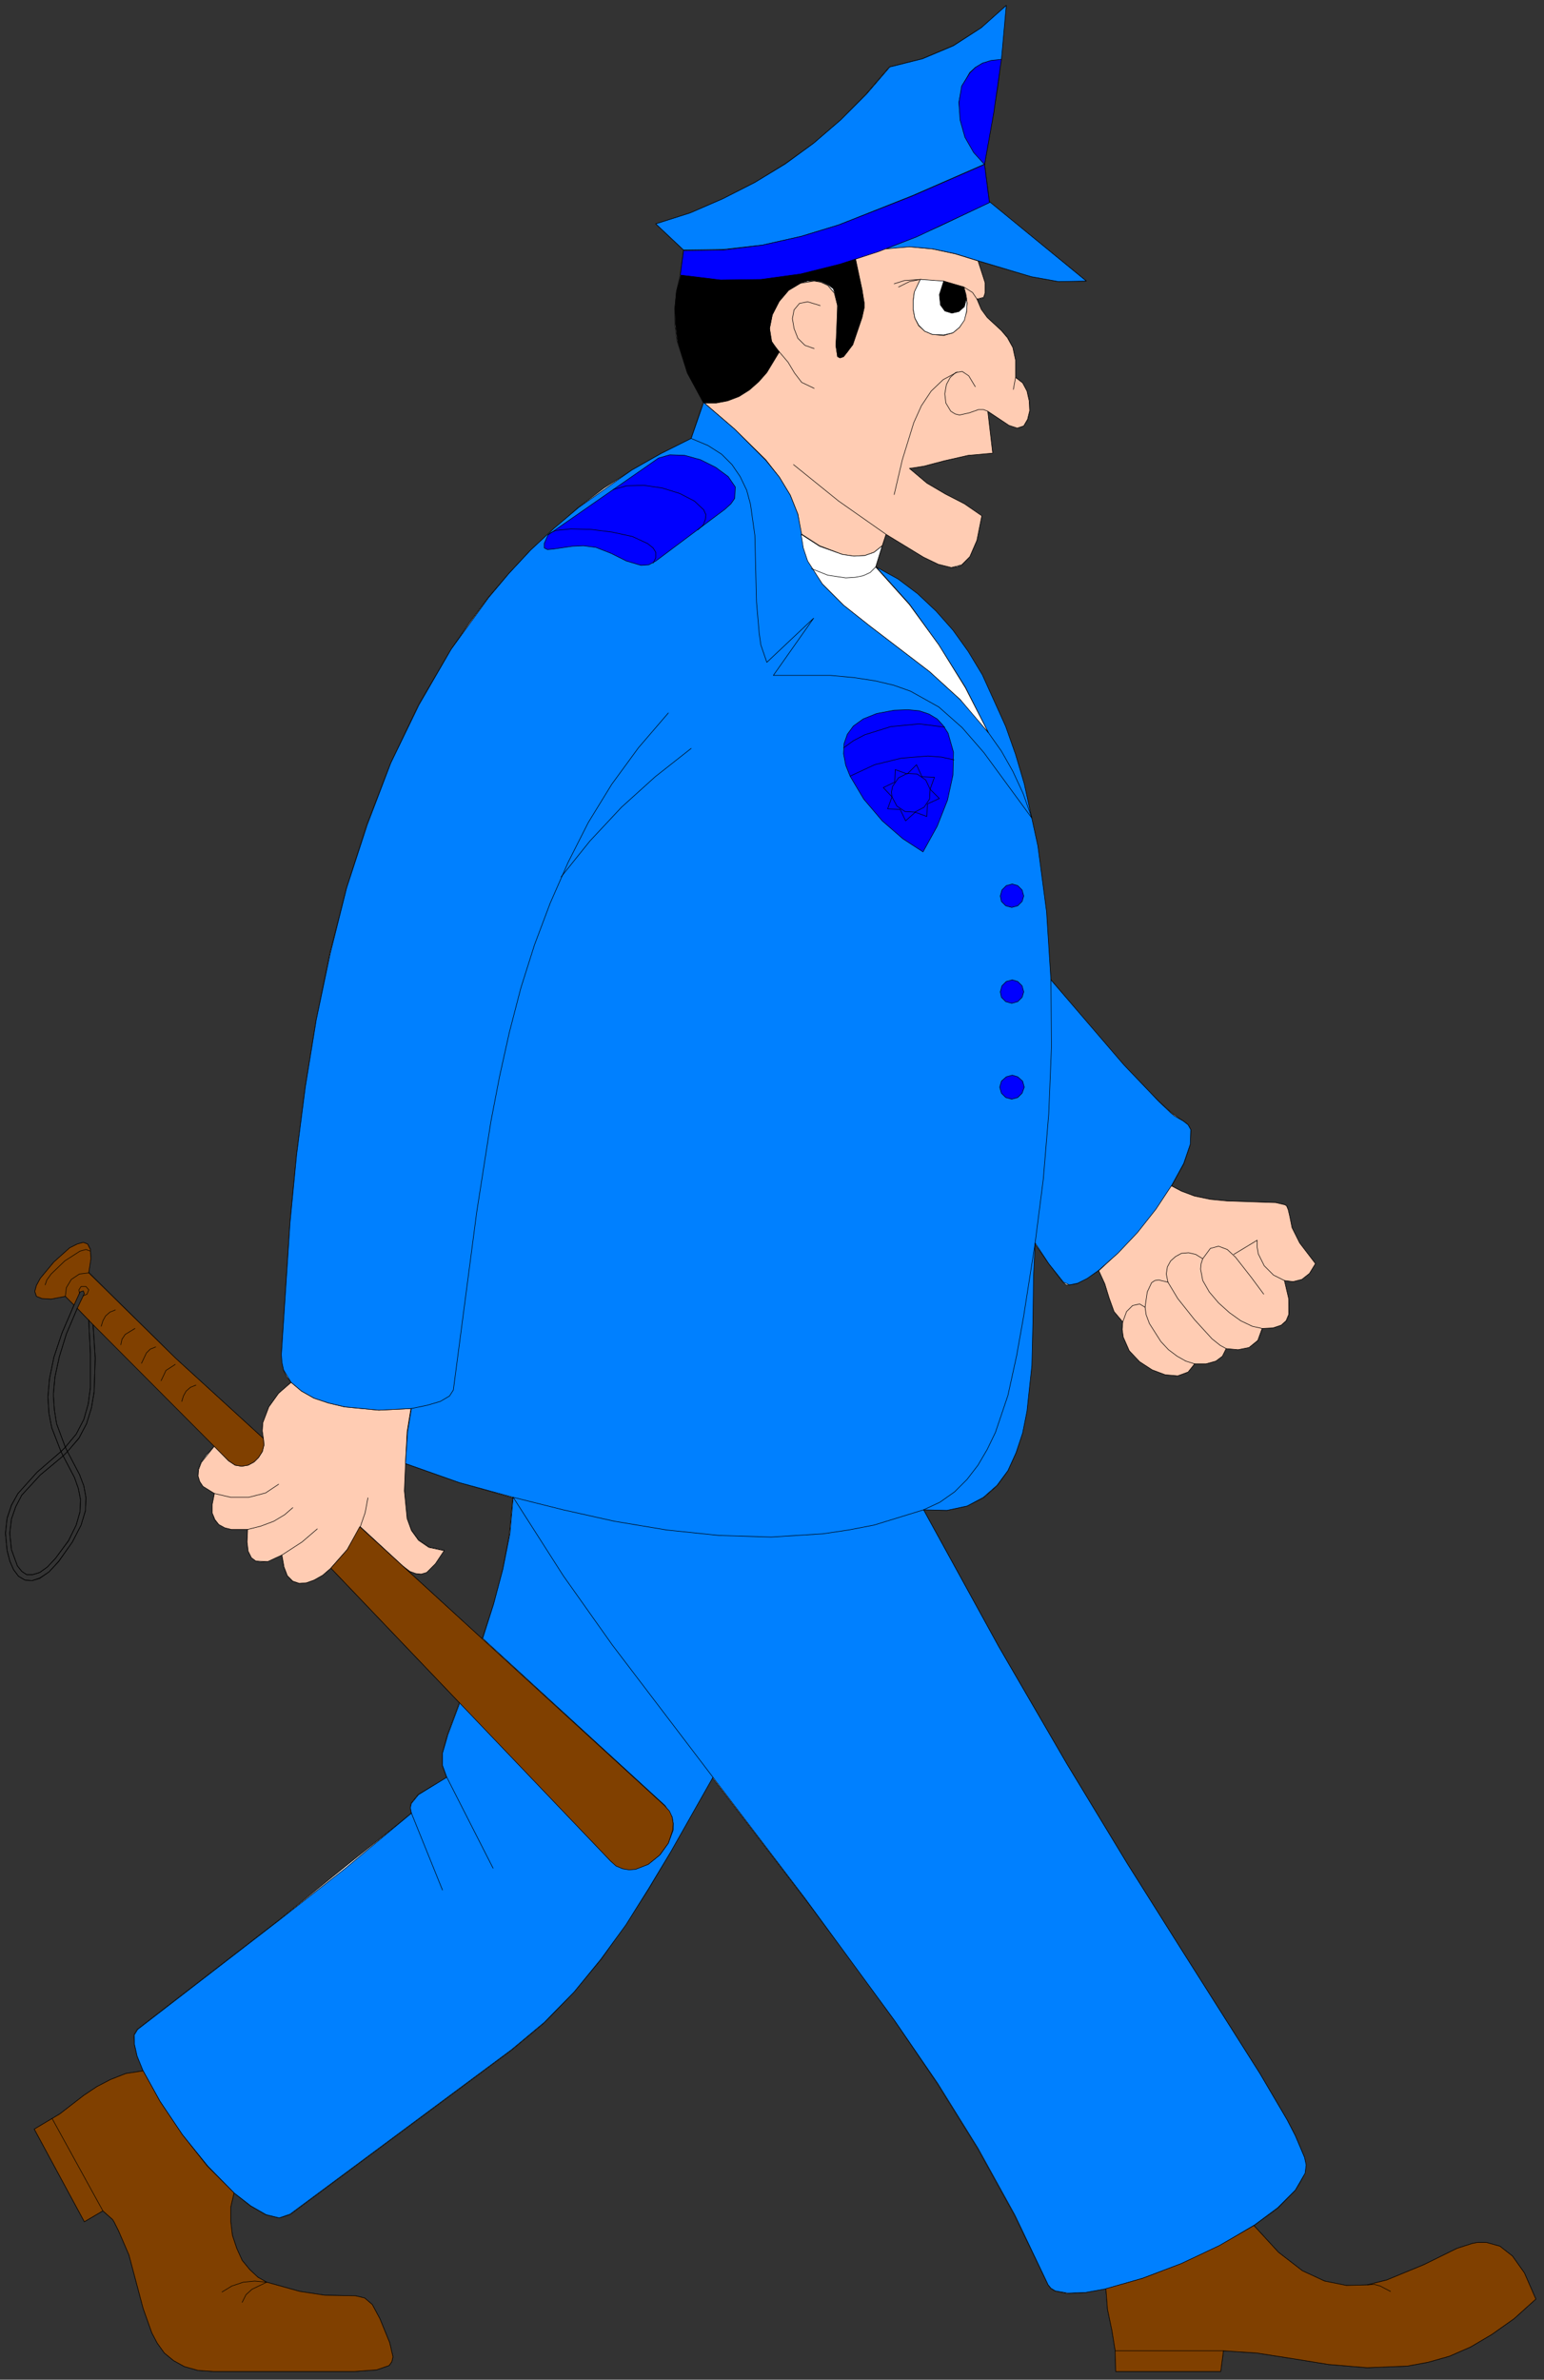 <?xml version="1.0" encoding="UTF-8" standalone="no"?>
<svg
   xmlns:dc="http://purl.org/dc/elements/1.1/"
   xmlns:cc="http://creativecommons.org/ns#"
   xmlns:rdf="http://www.w3.org/1999/02/22-rdf-syntax-ns#"
   xmlns:svg="http://www.w3.org/2000/svg"
   xmlns="http://www.w3.org/2000/svg"
   xmlns:sodipodi="http://sodipodi.sourceforge.net/DTD/sodipodi-0.dtd"
   xmlns:inkscape="http://www.inkscape.org/namespaces/inkscape"
   version="1.0"
   width="50.024mm"
   height="77.047mm"
   id="svg278"
   sodipodi:docname="CS002427.WMF">
  <rect width="100%" height="100%" fill="#333333" stroke="none"/>
  <sodipodi:namedview
     pagecolor="#ffffff"
     bordercolor="#666666"
     borderopacity="1"
     objecttolerance="10"
     gridtolerance="10"
     guidetolerance="10"
     inkscape:pageopacity="0"
     inkscape:pageshadow="2"
     inkscape:window-width="640"
     inkscape:window-height="480"
     id="namedview280" />
  <defs
     id="defs6">
    <clipPath
       clipPathUnits="userSpaceOnUse"
       id="clipWmfPath1">
      <path
         d="M 0,0 L 188.933,0 L 188.933,291.067 L 0,291.067 z"
         id="path2" />
    </clipPath>
    <pattern
       id="WMFhbasepattern"
       patternUnits="userSpaceOnUse"
       width="6"
       height="6"
       x="0"
       y="0" />
  </defs>
  <path
     style="fill:#ffffff;fill-rule:evenodd;fill-opacity:1;stroke:none;"
     clip-path="url(#clipWmfPath1)"
     d="  M 56.247,208.352   L 40.519,191.889   L 39.519,192.756   L 38.453,193.356   L 37.52,193.689   L 36.587,193.756   L 35.787,193.489   L 35.188,192.823   L 34.721,191.756   L 34.521,190.29   L 32.722,191.023   L 31.989,191.156   L 31.322,191.023   L 30.789,190.556   L 30.389,189.823   L 30.256,188.69   L 30.323,187.09   L 28.323,187.157   L 27.457,186.891   L 26.791,186.557   L 26.257,185.957   L 25.991,185.091   L 25.991,184.091   L 26.257,182.758   L 24.858,181.892   L 24.458,181.292   L 24.258,180.625   L 24.258,179.825   L 24.591,178.959   L 25.258,178.026   L 26.257,176.959   L 18.727,169.095   L 11.396,162.096   L 9.463,160.097   L 10.33,158.297   L 10.196,157.897   L 9.797,158.097   L 9.063,159.697   L 7.997,158.63   L 6.264,158.964   L 5.132,158.897   L 4.465,158.63   L 4.265,158.03   L 4.465,157.297   L 4.932,156.431   L 6.598,154.431   L 8.53,152.698   L 9.463,152.232   L 10.196,152.032   L 10.73,152.232   L 11.063,152.832   L 11.129,153.965   L 10.863,155.698   L 21.526,166.229   L 32.255,176.026   L 32.122,175.093   L 32.189,174.093   L 32.922,172.161   L 34.121,170.494   L 35.654,169.161   L 35.121,168.495   L 34.721,167.695   L 34.455,165.762   L 35.521,149.566   L 36.321,141.301   L 37.387,133.036   L 38.72,124.838   L 40.386,116.64   L 42.452,108.642   L 44.917,100.91   L 47.85,93.379   L 51.249,86.247   L 55.247,79.448   L 57.446,76.249   L 59.779,73.117   L 62.311,70.184   L 64.977,67.318   L 70.775,62.119   L 73.974,59.72   L 77.373,57.52   L 80.905,55.521   L 84.637,53.654   L 86.103,49.255   L 84.17,45.59   L 82.904,41.724   L 82.638,39.724   L 82.638,37.725   L 82.837,35.659   L 83.304,33.592   L 83.704,30.593   L 80.305,27.394   L 84.504,26.061   L 88.502,24.328   L 92.434,22.328   L 96.099,20.062   L 99.632,17.529   L 102.964,14.663   L 106.029,11.531   L 108.895,8.198   L 112.894,7.198   L 116.692,5.599   L 120.158,3.399   L 123.223,0.667   L 122.224,10.398   L 120.557,20.129   L 121.157,24.728   L 133.02,34.392   L 129.621,34.459   L 126.289,33.859   L 119.758,31.926   L 120.624,34.592   L 120.624,35.858   L 120.491,36.325   L 120.491,36.458   L 119.691,36.658   L 120.158,37.925   L 120.891,38.858   L 122.623,40.457   L 123.423,41.324   L 124.023,42.524   L 124.356,44.057   L 124.356,46.189   L 125.222,46.856   L 125.756,47.856   L 126.089,49.055   L 126.089,50.255   L 125.889,51.322   L 125.356,52.121   L 124.623,52.388   L 123.623,52.055   L 120.957,50.388   L 121.557,55.454   L 118.558,55.721   L 115.626,56.387   L 113.093,57.054   L 111.361,57.32   L 113.493,59.12   L 115.759,60.453   L 118.092,61.653   L 120.224,63.186   L 119.624,66.185   L 118.758,68.118   L 117.758,69.184   L 117.159,69.384   L 116.492,69.451   L 114.893,69.051   L 113.093,68.184   L 108.495,65.385   L 107.229,69.384   L 109.895,70.85   L 112.294,72.65   L 114.56,74.783   L 116.626,77.116   L 118.492,79.715   L 120.224,82.581   L 123.09,88.913   L 125.356,95.911   L 127.022,103.51   L 128.088,111.574   L 128.688,119.906   L 132.886,124.905   L 137.551,130.304   L 141.883,134.769   L 143.616,136.302   L 144.882,137.169   L 145.482,137.635   L 145.815,138.235   L 145.749,140.035   L 144.949,142.434   L 143.483,145.1   L 144.682,145.767   L 146.348,146.366   L 148.214,146.766   L 150.347,146.966   L 156.278,147.166   L 157.345,147.433   L 157.611,147.566   L 157.744,148.033   L 157.944,148.899   L 158.211,150.232   L 159.144,152.099   L 161.077,154.631   L 160.343,155.831   L 159.41,156.564   L 158.344,156.831   L 157.278,156.697   L 157.811,158.964   L 157.878,160.83   L 157.544,161.63   L 156.878,162.163   L 155.945,162.496   L 154.612,162.563   L 154.079,164.029   L 153.013,164.829   L 151.613,165.096   L 150.147,164.962   L 149.681,165.895   L 148.881,166.562   L 147.681,166.895   L 146.282,166.895   L 145.482,167.895   L 144.216,168.361   L 142.683,168.228   L 141.084,167.628   L 139.551,166.629   L 138.285,165.295   L 137.551,163.629   L 137.418,162.696   L 137.485,161.763   L 136.419,160.497   L 135.819,158.83   L 135.286,157.097   L 134.553,155.498   L 131.887,157.097   L 130.887,157.231   L 130.554,157.231   L 130.154,156.897   L 128.421,154.631   L 126.689,152.165   L 126.489,156.364   L 126.422,161.563   L 126.289,167.162   L 125.689,172.76   L 125.156,175.36   L 124.423,177.759   L 123.423,179.959   L 122.09,181.825   L 120.424,183.291   L 118.425,184.291   L 115.959,184.824   L 113.093,184.758   L 122.29,201.487   L 130.621,215.817   L 138.018,228.014   L 144.482,238.279   L 154.279,253.742   L 157.611,259.407   L 158.611,261.34   L 159.744,264.006   L 159.877,264.939   L 159.744,265.939   L 159.277,266.939   L 158.611,268.005   L 156.478,270.205   L 153.546,272.338   L 156.545,275.604   L 159.477,277.87   L 162.209,279.136   L 164.875,279.669   L 167.408,279.603   L 169.807,279.003   L 174.339,277.137   L 178.404,275.137   L 180.27,274.537   L 180.936,274.404   L 182.002,274.404   L 183.669,274.87   L 185.201,276.07   L 186.667,278.136   L 188.067,281.336   L 185.401,283.735   L 182.669,285.668   L 180.07,287.201   L 177.471,288.334   L 174.872,289.067   L 172.339,289.534   L 167.408,289.734   L 162.676,289.334   L 158.144,288.601   L 153.879,287.934   L 149.814,287.667   L 149.481,290.2   L 136.618,290.2   L 136.552,287.601   L 136.152,285.135   L 135.619,282.602   L 135.419,280.069   L 132.82,280.536   L 130.687,280.669   L 129.154,280.336   L 128.688,280.069   L 128.355,279.603   L 124.223,271.071   L 119.691,262.873   L 114.76,254.942   L 109.561,247.277   L 104.097,239.745   L 98.499,232.28   L 87.236,217.55   L 82.104,226.615   L 79.439,231.147   L 76.573,235.546   L 73.574,239.812   L 70.242,243.811   L 66.643,247.543   L 62.645,250.876   L 35.521,271.005   L 34.188,271.405   L 32.522,271.005   L 30.656,269.938   L 28.657,268.339   L 28.257,270.071   L 28.257,271.871   L 28.457,273.537   L 28.99,275.137   L 29.656,276.603   L 30.589,277.736   L 31.589,278.67   L 32.655,279.269   L 36.72,280.402   L 39.786,280.869   L 43.518,280.936   L 44.651,281.202   L 45.584,282.002   L 46.517,283.735   L 47.717,286.668   L 48.116,288.401   L 47.983,289   L 47.65,289.467   L 46.117,290   L 43.385,290.2   L 26.191,290.2   L 24.258,290.067   L 22.592,289.6   L 21.259,288.867   L 20.126,287.934   L 19.26,286.734   L 18.593,285.468   L 17.527,282.469   L 15.794,275.937   L 14.528,273.004   L 13.995,271.938   L 13.795,271.604   L 12.596,270.538   L 10.33,271.871   L 4.199,260.54   L 7.331,258.674   L 10.263,256.408   L 11.862,255.342   L 13.529,254.475   L 15.395,253.742   L 17.527,253.409   L 16.794,251.609   L 16.461,250.143   L 16.394,249.01   L 16.794,248.343   L 33.988,235.079   L 50.382,221.883   L 50.249,221.216   L 50.316,220.683   L 51.182,219.616   L 52.715,218.683   L 54.714,217.55   L 54.181,216.084   L 54.181,214.551   L 54.781,212.285   L 56.247,208.352  z    M 59.046,200.554   L 49.316,191.623   L 50.182,192.289   L 50.915,192.556   L 51.582,192.623   L 52.248,192.356   L 53.315,191.29   L 54.381,189.69   L 52.515,189.29   L 51.249,188.424   L 50.382,187.224   L 49.849,185.757   L 49.516,182.425   L 49.583,179.092   L 56.247,181.425   L 62.778,183.291   L 62.378,187.69   L 61.578,192.023   L 60.445,196.288   L 59.046,200.554  z   "
     id="path8" />
  <path
     style="fill:none;stroke:#000000;stroke-width:0.067px;stroke-linecap:round;stroke-linejoin:round;stroke-miterlimit:4;stroke-dasharray:none;stroke-opacity:1;"
     clip-path="url(#clipWmfPath1)"
     d="  M 56.247,208.352   L 40.519,191.889   L 39.519,192.756   L 38.453,193.356   L 37.52,193.689   L 36.587,193.756   L 35.787,193.489   L 35.188,192.823   L 34.721,191.756   L 34.521,190.29   L 32.722,191.023   L 31.989,191.156   L 31.322,191.023   L 30.789,190.556   L 30.389,189.823   L 30.256,188.69   L 30.323,187.09   L 28.323,187.157   L 27.457,186.891   L 26.791,186.557   L 26.257,185.957   L 25.991,185.091   L 25.991,184.091   L 26.257,182.758   L 24.858,181.892   L 24.458,181.292   L 24.258,180.625   L 24.258,179.825   L 24.591,178.959   L 25.258,178.026   L 26.257,176.959   L 18.727,169.095   L 11.396,162.096   L 9.463,160.097   L 10.33,158.297   L 10.196,157.897   L 9.797,158.097   L 9.063,159.697   L 7.997,158.63   L 6.264,158.964   L 5.132,158.897   L 4.465,158.63   L 4.265,158.03   L 4.465,157.297   L 4.932,156.431   L 6.598,154.431   L 8.53,152.698   L 9.463,152.232   L 10.196,152.032   L 10.73,152.232   L 11.063,152.832   L 11.129,153.965   L 10.863,155.698   L 21.526,166.229   L 32.255,176.026   L 32.122,175.093   L 32.189,174.093   L 32.922,172.161   L 34.121,170.494   L 35.654,169.161   L 35.121,168.495   L 34.721,167.695   L 34.455,165.762   L 35.521,149.566   L 36.321,141.301   L 37.387,133.036   L 38.72,124.838   L 40.386,116.64   L 42.452,108.642   L 44.917,100.91   L 47.85,93.379   L 51.249,86.247   L 55.247,79.448   L 57.446,76.249   L 59.779,73.117   L 62.311,70.184   L 64.977,67.318   L 70.775,62.119   L 73.974,59.72   L 77.373,57.52   L 80.905,55.521   L 84.637,53.654   L 86.103,49.255   L 84.17,45.59   L 82.904,41.724   L 82.638,39.724   L 82.638,37.725   L 82.837,35.659   L 83.304,33.592   L 83.704,30.593   L 80.305,27.394   L 84.504,26.061   L 88.502,24.328   L 92.434,22.328   L 96.099,20.062   L 99.632,17.529   L 102.964,14.663   L 106.029,11.531   L 108.895,8.198   L 112.894,7.198   L 116.692,5.599   L 120.158,3.399   L 123.223,0.667   L 122.224,10.398   L 120.557,20.129   L 121.157,24.728   L 133.02,34.392   L 129.621,34.459   L 126.289,33.859   L 119.758,31.926   L 120.624,34.592   L 120.624,35.858   L 120.491,36.325   L 120.491,36.458   L 119.691,36.658   L 120.158,37.925   L 120.891,38.858   L 122.623,40.457   L 123.423,41.324   L 124.023,42.524   L 124.356,44.057   L 124.356,46.189   L 125.222,46.856   L 125.756,47.856   L 126.089,49.055   L 126.089,50.255   L 125.889,51.322   L 125.356,52.121   L 124.623,52.388   L 123.623,52.055   L 120.957,50.388   L 121.557,55.454   L 118.558,55.721   L 115.626,56.387   L 113.093,57.054   L 111.361,57.32   L 113.493,59.12   L 115.759,60.453   L 118.092,61.653   L 120.224,63.186   L 119.624,66.185   L 118.758,68.118   L 117.758,69.184   L 117.159,69.384   L 116.492,69.451   L 114.893,69.051   L 113.093,68.184   L 108.495,65.385   L 107.229,69.384   L 109.895,70.85   L 112.294,72.65   L 114.56,74.783   L 116.626,77.116   L 118.492,79.715   L 120.224,82.581   L 123.09,88.913   L 125.356,95.911   L 127.022,103.51   L 128.088,111.574   L 128.688,119.906   L 132.886,124.905   L 137.551,130.304   L 141.883,134.769   L 143.616,136.302   L 144.882,137.169   L 145.482,137.635   L 145.815,138.235   L 145.749,140.035   L 144.949,142.434   L 143.483,145.1   L 144.682,145.767   L 146.348,146.366   L 148.214,146.766   L 150.347,146.966   L 156.278,147.166   L 157.345,147.433   L 157.611,147.566   L 157.744,148.033   L 157.944,148.899   L 158.211,150.232   L 159.144,152.099   L 161.077,154.631   L 160.343,155.831   L 159.41,156.564   L 158.344,156.831   L 157.278,156.697   L 157.811,158.964   L 157.878,160.83   L 157.544,161.63   L 156.878,162.163   L 155.945,162.496   L 154.612,162.563   L 154.079,164.029   L 153.013,164.829   L 151.613,165.096   L 150.147,164.962   L 149.681,165.895   L 148.881,166.562   L 147.681,166.895   L 146.282,166.895   L 145.482,167.895   L 144.216,168.361   L 142.683,168.228   L 141.084,167.628   L 139.551,166.629   L 138.285,165.295   L 137.551,163.629   L 137.418,162.696   L 137.485,161.763   L 136.419,160.497   L 135.819,158.83   L 135.286,157.097   L 134.553,155.498   L 131.887,157.097   L 130.887,157.231   L 130.554,157.231   L 130.154,156.897   L 128.421,154.631   L 126.689,152.165   L 126.489,156.364   L 126.422,161.563   L 126.289,167.162   L 125.689,172.76   L 125.156,175.36   L 124.423,177.759   L 123.423,179.959   L 122.09,181.825   L 120.424,183.291   L 118.425,184.291   L 115.959,184.824   L 113.093,184.758   L 122.29,201.487   L 130.621,215.817   L 138.018,228.014   L 144.482,238.279   L 154.279,253.742   L 157.611,259.407   L 158.611,261.34   L 159.744,264.006   L 159.877,264.939   L 159.744,265.939   L 159.277,266.939   L 158.611,268.005   L 156.478,270.205   L 153.546,272.338   L 156.545,275.604   L 159.477,277.87   L 162.209,279.136   L 164.875,279.669   L 167.408,279.603   L 169.807,279.003   L 174.339,277.137   L 178.404,275.137   L 180.27,274.537   L 180.936,274.404   L 182.002,274.404   L 183.669,274.87   L 185.201,276.07   L 186.667,278.136   L 188.067,281.336   L 185.401,283.735   L 182.669,285.668   L 180.07,287.201   L 177.471,288.334   L 174.872,289.067   L 172.339,289.534   L 167.408,289.734   L 162.676,289.334   L 158.144,288.601   L 153.879,287.934   L 149.814,287.667   L 149.481,290.2   L 136.618,290.2   L 136.552,287.601   L 136.152,285.135   L 135.619,282.602   L 135.419,280.069   L 132.82,280.536   L 130.687,280.669   L 129.154,280.336   L 128.688,280.069   L 128.355,279.603   L 124.223,271.071   L 119.691,262.873   L 114.76,254.942   L 109.561,247.277   L 104.097,239.745   L 98.499,232.28   L 87.236,217.55   L 82.104,226.615   L 79.439,231.147   L 76.573,235.546   L 73.574,239.812   L 70.242,243.811   L 66.643,247.543   L 62.645,250.876   L 35.521,271.005   L 34.188,271.405   L 32.522,271.005   L 30.656,269.938   L 28.657,268.339   L 28.257,270.071   L 28.257,271.871   L 28.457,273.537   L 28.99,275.137   L 29.656,276.603   L 30.589,277.736   L 31.589,278.67   L 32.655,279.269   L 36.72,280.402   L 39.786,280.869   L 43.518,280.936   L 44.651,281.202   L 45.584,282.002   L 46.517,283.735   L 47.717,286.668   L 48.116,288.401   L 47.983,289   L 47.65,289.467   L 46.117,290   L 43.385,290.2   L 26.191,290.2   L 24.258,290.067   L 22.592,289.6   L 21.259,288.867   L 20.126,287.934   L 19.26,286.734   L 18.593,285.468   L 17.527,282.469   L 15.794,275.937   L 14.528,273.004   L 13.995,271.938   L 13.795,271.604   L 12.596,270.538   L 10.33,271.871   L 4.199,260.54   L 7.331,258.674   L 10.263,256.408   L 11.862,255.342   L 13.529,254.475   L 15.395,253.742   L 17.527,253.409   L 16.794,251.609   L 16.461,250.143   L 16.394,249.01   L 16.794,248.343   L 33.988,235.079   L 50.382,221.883   L 50.249,221.216   L 50.316,220.683   L 51.182,219.616   L 52.715,218.683   L 54.714,217.55   L 54.181,216.084   L 54.181,214.551   L 54.781,212.285   L 56.247,208.352  z "
     id="path10" />
  <path
     style="fill:none;stroke:#000000;stroke-width:0.067px;stroke-linecap:round;stroke-linejoin:round;stroke-miterlimit:4;stroke-dasharray:none;stroke-opacity:1;"
     clip-path="url(#clipWmfPath1)"
     d="  M 59.046,200.554   L 49.316,191.623   L 50.182,192.289   L 50.915,192.556   L 51.582,192.623   L 52.248,192.356   L 53.315,191.29   L 54.381,189.69   L 52.515,189.29   L 51.249,188.424   L 50.382,187.224   L 49.849,185.757   L 49.516,182.425   L 49.583,179.092   L 56.247,181.425   L 62.778,183.291   L 62.378,187.69   L 61.578,192.023   L 60.445,196.288   L 59.046,200.554  z "
     id="path12" />
  <path
     style="fill:none;stroke:#000000;stroke-width:0.067px;stroke-linecap:round;stroke-linejoin:round;stroke-miterlimit:4;stroke-dasharray:none;stroke-opacity:1;"
     clip-path="url(#clipWmfPath1)"
     d="  M 122.623,7.265   L 121.357,7.398   L 120.358,7.732   L 119.425,8.198   L 118.758,8.865   L 117.825,10.531   L 117.425,12.464   L 117.625,14.597   L 118.225,16.73   L 119.225,18.596   L 120.557,20.062   L 111.694,23.928   L 102.697,27.527   L 98.099,28.927   L 93.367,29.993   L 88.569,30.526   L 83.704,30.593  "
     id="path14" />
  <path
     style="fill:none;stroke:#000000;stroke-width:0.067px;stroke-linecap:round;stroke-linejoin:round;stroke-miterlimit:4;stroke-dasharray:none;stroke-opacity:1;"
     clip-path="url(#clipWmfPath1)"
     d="  M 83.304,33.592   L 88.236,34.192   L 93.167,34.126   L 98.032,33.459   L 102.83,32.259   L 107.562,30.726   L 112.227,28.927   L 121.157,24.728  "
     id="path16" />
  <path
     style="fill:none;stroke:#000000;stroke-width:0.067px;stroke-linecap:round;stroke-linejoin:round;stroke-miterlimit:4;stroke-dasharray:none;stroke-opacity:1;"
     clip-path="url(#clipWmfPath1)"
     d="  M 119.758,31.926   L 117.025,31.06   L 114.226,30.46   L 111.361,30.193   L 108.428,30.46  "
     id="path18" />
  <path
     style="fill:none;stroke:#000000;stroke-width:0.067px;stroke-linecap:round;stroke-linejoin:round;stroke-miterlimit:4;stroke-dasharray:none;stroke-opacity:1;"
     clip-path="url(#clipWmfPath1)"
     d="  M 104.696,31.726   L 105.563,35.525   L 105.763,37.125   L 105.829,37.725   L 105.563,38.858   L 104.363,42.124   L 103.297,43.59   L 102.83,43.79   L 102.564,43.59   L 102.364,42.257   L 102.564,39.591   L 102.564,37.458   L 102.164,35.858   L 101.364,34.925   L 100.498,34.525   L 99.698,34.392   L 98.032,34.659   L 96.566,35.592   L 95.366,36.925   L 94.567,38.525   L 94.233,40.191   L 94.433,41.79   L 95.366,43.057   L 93.834,45.59   L 92.834,46.656   L 91.701,47.656   L 90.435,48.389   L 89.102,48.922   L 87.636,49.255   L 86.103,49.255  "
     id="path20" />
  <path
     style="fill:none;stroke:#000000;stroke-width:0.067px;stroke-linecap:round;stroke-linejoin:round;stroke-miterlimit:4;stroke-dasharray:none;stroke-opacity:1;"
     clip-path="url(#clipWmfPath1)"
     d="  M 100.431,37.391   L 98.898,36.925   L 97.899,37.125   L 97.232,37.925   L 97.032,38.991   L 97.232,40.191   L 97.699,41.391   L 98.565,42.257   L 99.698,42.657  "
     id="path22" />
  <path
     style="fill:none;stroke:#000000;stroke-width:0.067px;stroke-linecap:round;stroke-linejoin:round;stroke-miterlimit:4;stroke-dasharray:none;stroke-opacity:1;"
     clip-path="url(#clipWmfPath1)"
     d="  M 95.366,43.057   L 96.499,44.323   L 97.299,45.656   L 98.165,46.789   L 99.698,47.522  "
     id="path24" />
  <path
     style="fill:none;stroke:#000000;stroke-width:0.067px;stroke-linecap:round;stroke-linejoin:round;stroke-miterlimit:4;stroke-dasharray:none;stroke-opacity:1;"
     clip-path="url(#clipWmfPath1)"
     d="  M 109.495,34.725   L 110.361,34.392   L 111.694,34.259   L 114.959,34.392   L 116.626,34.659   L 118.025,35.192   L 119.158,35.792   L 119.691,36.658  "
     id="path26" />
  <path
     style="fill:none;stroke:#000000;stroke-width:0.067px;stroke-linecap:round;stroke-linejoin:round;stroke-miterlimit:4;stroke-dasharray:none;stroke-opacity:1;"
     clip-path="url(#clipWmfPath1)"
     d="  M 118.025,35.125   L 118.358,36.525   L 118.092,37.525   L 117.425,38.191   L 116.559,38.325   L 115.759,38.058   L 115.159,37.325   L 115.026,36.125   L 115.559,34.459  "
     id="path28" />
  <path
     style="fill:none;stroke:#000000;stroke-width:0.067px;stroke-linecap:round;stroke-linejoin:round;stroke-miterlimit:4;stroke-dasharray:none;stroke-opacity:1;"
     clip-path="url(#clipWmfPath1)"
     d="  M 118.025,35.125   L 118.292,36.058   L 118.425,37.058   L 118.092,39.191   L 117.492,40.057   L 116.692,40.724   L 115.559,41.057   L 114.16,40.924   L 113.227,40.524   L 112.494,39.858   L 112.027,38.924   L 111.827,37.925   L 111.827,36.792   L 111.961,35.792   L 112.694,34.259   L 111.361,34.459   L 110.028,35.125  "
     id="path30" />
  <path
     style="fill:none;stroke:#000000;stroke-width:0.067px;stroke-linecap:round;stroke-linejoin:round;stroke-miterlimit:4;stroke-dasharray:none;stroke-opacity:1;"
     clip-path="url(#clipWmfPath1)"
     d="  M 124.356,46.189   L 124.09,47.722  "
     id="path32" />
  <path
     style="fill:none;stroke:#000000;stroke-width:0.067px;stroke-linecap:round;stroke-linejoin:round;stroke-miterlimit:4;stroke-dasharray:none;stroke-opacity:1;"
     clip-path="url(#clipWmfPath1)"
     d="  M 119.491,47.322   L 118.691,45.989   L 117.825,45.456   L 117.025,45.59   L 116.359,46.189   L 115.892,47.123   L 115.693,48.189   L 115.826,49.389   L 116.426,50.388   L 116.959,50.722   L 117.492,50.788   L 118.691,50.522   L 119.824,50.189   L 120.424,50.189   L 120.957,50.388  "
     id="path34" />
  <path
     style="fill:none;stroke:#000000;stroke-width:0.067px;stroke-linecap:round;stroke-linejoin:round;stroke-miterlimit:4;stroke-dasharray:none;stroke-opacity:1;"
     clip-path="url(#clipWmfPath1)"
     d="  M 117.225,45.523   L 115.493,46.456   L 114.026,47.856   L 112.827,49.655   L 111.894,51.721   L 110.494,56.254   L 109.495,60.519  "
     id="path36" />
  <path
     style="fill:none;stroke:#000000;stroke-width:0.067px;stroke-linecap:round;stroke-linejoin:round;stroke-miterlimit:4;stroke-dasharray:none;stroke-opacity:1;"
     clip-path="url(#clipWmfPath1)"
     d="  M 108.495,65.385   L 102.697,61.319   L 97.166,56.854  "
     id="path38" />
  <path
     style="fill:none;stroke:#000000;stroke-width:0.067px;stroke-linecap:round;stroke-linejoin:round;stroke-miterlimit:4;stroke-dasharray:none;stroke-opacity:1;"
     clip-path="url(#clipWmfPath1)"
     d="  M 121.024,89.646   L 118.225,84.114   L 114.959,78.915   L 111.361,73.916   L 107.229,69.384   L 106.562,70.051   L 105.696,70.451   L 104.696,70.65   L 103.563,70.717   L 101.364,70.384   L 99.365,69.584  "
     id="path40" />
  <path
     style="fill:none;stroke:#000000;stroke-width:0.067px;stroke-linecap:round;stroke-linejoin:round;stroke-miterlimit:4;stroke-dasharray:none;stroke-opacity:1;"
     clip-path="url(#clipWmfPath1)"
     d="  M 98.099,65.385   L 100.365,66.851   L 103.164,67.851   L 104.563,68.051   L 105.896,67.984   L 107.029,67.585   L 108.029,66.785  "
     id="path42" />
  <path
     style="fill:none;stroke:#000000;stroke-width:0.067px;stroke-linecap:round;stroke-linejoin:round;stroke-miterlimit:4;stroke-dasharray:none;stroke-opacity:1;"
     clip-path="url(#clipWmfPath1)"
     d="  M 84.637,53.654   L 86.703,54.521   L 88.369,55.587   L 89.635,56.854   L 90.635,58.32   L 91.434,59.986   L 91.901,61.719   L 92.434,65.518   L 92.634,73.65   L 92.901,77.516   L 93.1,78.915   L 93.167,79.315   L 93.834,81.048   L 99.565,75.649   L 94.7,82.648   L 101.631,82.648   L 104.563,82.914   L 107.096,83.314   L 109.428,83.847   L 111.427,84.581   L 113.227,85.447   L 114.893,86.514   L 117.758,89.046   L 120.424,92.112   L 126.355,100.11   L 124.956,96.378   L 123.223,92.979   L 121.291,90.046   L 119.225,87.38   L 116.959,84.981   L 114.626,82.848   L 109.961,79.182   L 105.563,75.849   L 101.897,72.717   L 100.431,71.05   L 99.232,69.317   L 98.432,67.451   L 98.099,65.385   L 97.699,62.919   L 96.766,60.586   L 95.433,58.387   L 93.767,56.32   L 89.902,52.521   L 86.103,49.255  "
     id="path44" />
  <path
     style="fill:none;stroke:#000000;stroke-width:0.067px;stroke-linecap:round;stroke-linejoin:round;stroke-miterlimit:4;stroke-dasharray:none;stroke-opacity:1;"
     clip-path="url(#clipWmfPath1)"
     d="  M 67.11,65.385   L 80.638,56.054   L 82.038,55.587   L 83.837,55.721   L 85.77,56.254   L 87.636,57.12   L 89.169,58.253   L 90.035,59.586   L 89.968,60.919   L 88.769,62.252   L 80.305,68.651   L 79.439,69.051   L 78.506,69.184   L 77.639,68.984   L 76.706,68.651   L 74.84,67.651   L 72.974,66.918   L 71.441,66.718   L 70.042,66.785   L 67.776,67.118   L 67.043,67.185   L 66.643,66.985   L 66.643,66.451   L 67.11,65.385   L 67.443,65.118   L 68.043,64.852   L 69.909,64.652   L 74.974,65.052   L 77.439,65.652   L 79.305,66.451   L 79.972,66.985   L 80.305,67.585   L 80.305,68.184   L 79.972,68.851  "
     id="path46" />
  <path
     style="fill:none;stroke:#000000;stroke-width:0.067px;stroke-linecap:round;stroke-linejoin:round;stroke-miterlimit:4;stroke-dasharray:none;stroke-opacity:1;"
     clip-path="url(#clipWmfPath1)"
     d="  M 85.437,64.785   L 86.103,64.185   L 86.37,63.585   L 86.436,62.919   L 86.17,62.386   L 85.703,61.786   L 85.037,61.253   L 83.237,60.32   L 81.105,59.653   L 78.839,59.32   L 76.706,59.386   L 75.04,59.853  "
     id="path48" />
  <path
     style="fill:none;stroke:#000000;stroke-width:0.067px;stroke-linecap:round;stroke-linejoin:round;stroke-miterlimit:4;stroke-dasharray:none;stroke-opacity:1;"
     clip-path="url(#clipWmfPath1)"
     d="  M 81.838,87.247   L 78.172,91.512   L 74.907,95.978   L 72.041,100.644   L 69.509,105.509   L 67.31,110.508   L 65.377,115.64   L 63.778,120.906   L 62.311,126.304   L 61.112,131.703   L 60.045,137.235   L 58.313,148.299   L 55.447,170.094  "
     id="path50" />
  <path
     style="fill:none;stroke:#000000;stroke-width:0.067px;stroke-linecap:round;stroke-linejoin:round;stroke-miterlimit:4;stroke-dasharray:none;stroke-opacity:1;"
     clip-path="url(#clipWmfPath1)"
     d="  M 68.709,107.309   L 72.241,102.91   L 76.04,98.777   L 80.172,95.045   L 84.637,91.579  "
     id="path52" />
  <path
     style="fill:none;stroke:#000000;stroke-width:0.067px;stroke-linecap:round;stroke-linejoin:round;stroke-miterlimit:4;stroke-dasharray:none;stroke-opacity:1;"
     clip-path="url(#clipWmfPath1)"
     d="  M 113.093,104.243   L 114.826,101.044   L 116.092,97.844   L 116.759,94.778   L 116.759,91.979   L 116.092,89.646   L 115.493,88.713   L 114.76,87.913   L 113.76,87.313   L 112.56,86.913   L 111.161,86.78   L 109.495,86.847   L 107.362,87.247   L 105.696,87.913   L 104.496,88.78   L 103.763,89.779   L 103.364,90.979   L 103.297,92.179   L 103.563,93.579   L 104.097,94.978   L 105.829,97.778   L 108.095,100.377   L 110.628,102.643   L 113.093,104.243  z "
     id="path54" />
  <path
     style="fill:none;stroke:#000000;stroke-width:0.067px;stroke-linecap:round;stroke-linejoin:round;stroke-miterlimit:4;stroke-dasharray:none;stroke-opacity:1;"
     clip-path="url(#clipWmfPath1)"
     d="  M 104.097,94.912   L 107.096,93.512   L 110.361,92.712   L 113.627,92.445   L 115.293,92.579   L 116.825,92.912  "
     id="path56" />
  <path
     style="fill:none;stroke:#000000;stroke-width:0.067px;stroke-linecap:round;stroke-linejoin:round;stroke-miterlimit:4;stroke-dasharray:none;stroke-opacity:1;"
     clip-path="url(#clipWmfPath1)"
     d="  M 115.693,88.98   L 114.16,88.646   L 112.56,88.513   L 110.828,88.58   L 109.162,88.846   L 105.896,89.846   L 104.496,90.579   L 103.297,91.446  "
     id="path58" />
  <path
     style="fill:none;stroke:#000000;stroke-width:0.067px;stroke-linecap:round;stroke-linejoin:round;stroke-miterlimit:4;stroke-dasharray:none;stroke-opacity:1;"
     clip-path="url(#clipWmfPath1)"
     d="  M 112.027,99.311   L 113.16,98.711   L 113.827,97.711   L 113.893,96.511   L 113.36,95.378   L 112.294,94.712   L 111.094,94.645   L 110.028,95.178   L 109.295,96.245   L 109.162,96.911   L 109.228,97.511   L 109.828,98.577   L 110.828,99.244   L 112.094,99.311   L 110.894,100.444   L 110.228,98.977   L 108.695,98.977   L 109.228,97.444   L 108.162,96.311   L 109.561,95.645   L 109.628,94.112   L 111.094,94.645   L 112.227,93.579   L 112.894,94.978   L 114.426,95.045   L 113.893,96.511   L 115.026,97.644   L 113.56,98.311   L 113.493,99.844   L 112.027,99.311  z "
     id="path60" />
  <path
     style="fill:none;stroke:#000000;stroke-width:0.067px;stroke-linecap:round;stroke-linejoin:round;stroke-miterlimit:4;stroke-dasharray:none;stroke-opacity:1;"
     clip-path="url(#clipWmfPath1)"
     d="  M 123.89,111.041   L 124.623,110.841   L 125.156,110.308   L 125.356,109.575   L 125.156,108.842   L 124.623,108.309   L 123.956,108.109   L 123.223,108.309   L 122.69,108.842   L 122.49,109.575   L 122.69,110.308   L 123.157,110.841   L 123.89,111.041  z "
     id="path62" />
  <path
     style="fill:none;stroke:#000000;stroke-width:0.067px;stroke-linecap:round;stroke-linejoin:round;stroke-miterlimit:4;stroke-dasharray:none;stroke-opacity:1;"
     clip-path="url(#clipWmfPath1)"
     d="  M 123.89,122.772   L 124.623,122.572   L 125.156,122.039   L 125.356,121.306   L 125.156,120.572   L 124.623,120.039   L 123.956,119.839   L 123.223,120.039   L 122.69,120.572   L 122.49,121.306   L 122.69,122.039   L 123.157,122.572   L 123.89,122.772  z "
     id="path64" />
  <path
     style="fill:none;stroke:#000000;stroke-width:0.067px;stroke-linecap:round;stroke-linejoin:round;stroke-miterlimit:4;stroke-dasharray:none;stroke-opacity:1;"
     clip-path="url(#clipWmfPath1)"
     d="  M 123.89,134.503   L 124.623,134.303   L 125.156,133.769   L 125.422,133.036   L 125.222,132.236   L 124.623,131.703   L 123.956,131.503   L 123.223,131.703   L 122.623,132.236   L 122.423,133.036   L 122.69,133.769   L 123.157,134.303   L 123.89,134.503  z "
     id="path66" />
  <path
     style="fill:none;stroke:#000000;stroke-width:0.067px;stroke-linecap:round;stroke-linejoin:round;stroke-miterlimit:4;stroke-dasharray:none;stroke-opacity:1;"
     clip-path="url(#clipWmfPath1)"
     d="  M 134.553,155.498   L 136.885,153.365   L 139.218,150.832   L 141.483,147.966   L 143.483,145.1  "
     id="path68" />
  <path
     style="fill:none;stroke:#000000;stroke-width:0.067px;stroke-linecap:round;stroke-linejoin:round;stroke-miterlimit:4;stroke-dasharray:none;stroke-opacity:1;"
     clip-path="url(#clipWmfPath1)"
     d="  M 157.278,156.697   L 155.945,156.031   L 154.879,154.898   L 154.146,153.432   L 154.012,152.632   L 154.012,151.765   L 151.08,153.498  "
     id="path70" />
  <path
     style="fill:none;stroke:#000000;stroke-width:0.067px;stroke-linecap:round;stroke-linejoin:round;stroke-miterlimit:4;stroke-dasharray:none;stroke-opacity:1;"
     clip-path="url(#clipWmfPath1)"
     d="  M 154.612,162.563   L 153.413,162.296   L 152.013,161.63   L 150.614,160.63   L 149.281,159.43   L 148.081,158.097   L 147.348,156.697   L 147.015,155.298   L 147.081,154.631   L 147.281,154.031   L 148.214,152.765   L 149.281,152.498   L 150.28,152.898   L 151.347,153.831   L 153.213,156.298   L 154.745,158.364  "
     id="path72" />
  <path
     style="fill:none;stroke:#000000;stroke-width:0.067px;stroke-linecap:round;stroke-linejoin:round;stroke-miterlimit:4;stroke-dasharray:none;stroke-opacity:1;"
     clip-path="url(#clipWmfPath1)"
     d="  M 150.147,164.962   L 148.481,163.829   L 146.282,161.496   L 144.282,158.897   L 143.083,156.897   L 142.816,155.898   L 142.95,155.031   L 143.349,154.298   L 143.949,153.765   L 144.682,153.365   L 145.549,153.298   L 146.415,153.498   L 147.281,154.031  "
     id="path74" />
  <path
     style="fill:none;stroke:#000000;stroke-width:0.067px;stroke-linecap:round;stroke-linejoin:round;stroke-miterlimit:4;stroke-dasharray:none;stroke-opacity:1;"
     clip-path="url(#clipWmfPath1)"
     d="  M 146.282,166.895   L 145.215,166.562   L 144.149,165.962   L 142.216,164.162   L 140.817,161.963   L 140.417,160.896   L 140.284,159.897   L 140.484,158.03   L 141.084,156.964   L 141.95,156.631   L 143.083,156.897  "
     id="path76" />
  <path
     style="fill:none;stroke:#000000;stroke-width:0.067px;stroke-linecap:round;stroke-linejoin:round;stroke-miterlimit:4;stroke-dasharray:none;stroke-opacity:1;"
     clip-path="url(#clipWmfPath1)"
     d="  M 140.284,159.897   L 139.617,159.497   L 138.751,159.763   L 137.951,160.497   L 137.485,161.763  "
     id="path78" />
  <path
     style="fill:none;stroke:#000000;stroke-width:0.067px;stroke-linecap:round;stroke-linejoin:round;stroke-miterlimit:4;stroke-dasharray:none;stroke-opacity:1;"
     clip-path="url(#clipWmfPath1)"
     d="  M 128.688,119.906   L 128.755,128.104   L 128.421,136.302   L 127.755,144.367   L 126.689,152.165   L 125.289,161.03   L 124.489,165.895   L 124.09,167.762   L 123.356,170.761   L 121.824,175.293   L 120.824,177.359   L 119.691,179.292   L 118.358,181.025   L 116.825,182.558   L 115.093,183.825   L 113.093,184.758   L 106.962,186.624   L 103.897,187.224   L 100.764,187.69   L 94.367,188.09   L 87.969,187.89   L 81.571,187.224   L 75.24,186.157   L 68.909,184.824   L 62.778,183.291   L 68.909,192.823   L 74.974,201.354   L 87.236,217.55  "
     id="path80" />
  <path
     style="fill:none;stroke:#000000;stroke-width:0.067px;stroke-linecap:round;stroke-linejoin:round;stroke-miterlimit:4;stroke-dasharray:none;stroke-opacity:1;"
     clip-path="url(#clipWmfPath1)"
     d="  M 55.447,170.094   L 55.181,170.628   L 54.647,171.094   L 52.781,171.827   L 50.182,172.361   L 47.05,172.56   L 43.718,172.361   L 40.519,171.761   L 39.053,171.294   L 37.72,170.761   L 36.587,170.028   L 35.654,169.161  "
     id="path82" />
  <path
     style="fill:none;stroke:#000000;stroke-width:0.067px;stroke-linecap:round;stroke-linejoin:round;stroke-miterlimit:4;stroke-dasharray:none;stroke-opacity:1;"
     clip-path="url(#clipWmfPath1)"
     d="  M 50.316,172.361   L 49.849,175.227   L 49.583,179.092  "
     id="path84" />
  <path
     style="fill:none;stroke:#000000;stroke-width:0.067px;stroke-linecap:round;stroke-linejoin:round;stroke-miterlimit:4;stroke-dasharray:none;stroke-opacity:1;"
     clip-path="url(#clipWmfPath1)"
     d="  M 32.255,176.026   L 32.322,176.826   L 32.122,177.626   L 31.656,178.359   L 31.122,178.892   L 30.389,179.292   L 29.59,179.426   L 28.79,179.292   L 27.99,178.759   L 26.257,176.959  "
     id="path86" />
  <path
     style="fill:none;stroke:#000000;stroke-width:0.067px;stroke-linecap:round;stroke-linejoin:round;stroke-miterlimit:4;stroke-dasharray:none;stroke-opacity:1;"
     clip-path="url(#clipWmfPath1)"
     d="  M 11.063,153.098   L 10.53,152.898   L 9.797,153.098   L 7.931,154.298   L 6.264,155.898   L 5.731,156.631   L 5.531,157.231  "
     id="path88" />
  <path
     style="fill:none;stroke:#000000;stroke-width:0.067px;stroke-linecap:round;stroke-linejoin:round;stroke-miterlimit:4;stroke-dasharray:none;stroke-opacity:1;"
     clip-path="url(#clipWmfPath1)"
     d="  M 10.863,155.698   L 9.73,155.898   L 8.73,156.564   L 8.13,157.564   L 7.997,158.63  "
     id="path90" />
  <path
     style="fill:none;stroke:#000000;stroke-width:0.067px;stroke-linecap:round;stroke-linejoin:round;stroke-miterlimit:4;stroke-dasharray:none;stroke-opacity:1;"
     clip-path="url(#clipWmfPath1)"
     d="  M 9.73,158.297   L 9.663,157.831   L 9.93,157.431   L 10.463,157.431   L 10.796,157.831   L 10.663,158.297   L 10.196,158.564  "
     id="path92" />
  <path
     style="fill:none;stroke:#000000;stroke-width:0.067px;stroke-linecap:round;stroke-linejoin:round;stroke-miterlimit:4;stroke-dasharray:none;stroke-opacity:1;"
     clip-path="url(#clipWmfPath1)"
     d="  M 9.063,159.697   L 7.597,163.096   L 6.598,166.095   L 6.065,168.695   L 5.865,170.961   L 5.998,172.96   L 6.331,174.693   L 7.464,177.626   L 7.731,178.159   L 9.13,180.825   L 9.597,182.158   L 9.863,183.491   L 9.797,184.958   L 9.33,186.624   L 8.397,188.49   L 6.798,190.69   L 5.798,191.756   L 4.865,192.423   L 3.999,192.689   L 3.266,192.689   L 2.666,192.289   L 2.133,191.623   L 1.4,189.623   L 1.2,187.624   L 1.4,185.891   L 1.933,184.358   L 2.666,182.958   L 4.932,180.492   L 7.731,178.159   L 8.264,177.626   L 9.663,175.96   L 10.596,174.227   L 11.196,172.294   L 11.529,170.294   L 11.663,166.162   L 11.396,162.096  "
     id="path94" />
  <path
     style="fill:none;stroke:#000000;stroke-width:0.067px;stroke-linecap:round;stroke-linejoin:round;stroke-miterlimit:4;stroke-dasharray:none;stroke-opacity:1;"
     clip-path="url(#clipWmfPath1)"
     d="  M 10.863,161.496   L 11.063,165.629   L 11.063,169.828   L 10.796,171.827   L 10.263,173.694   L 9.33,175.493   L 7.997,177.093   L 7.464,177.626   L 4.532,180.159   L 2.199,182.758   L 1.4,184.158   L 0.866,185.757   L 0.666,187.624   L 0.866,189.69   L 1.2,191.023   L 1.666,192.089   L 2.266,192.889   L 3.066,193.356   L 3.932,193.422   L 4.865,193.089   L 5.998,192.356   L 7.197,191.023   L 8.864,188.69   L 9.93,186.624   L 10.463,184.824   L 10.53,183.291   L 10.263,181.825   L 9.73,180.425   L 8.264,177.626   L 7.997,177.093   L 6.931,174.227   L 6.664,172.56   L 6.531,170.628   L 6.731,168.495   L 7.264,166.029   L 8.13,163.229   L 9.463,160.097  "
     id="path96" />
  <path
     style="fill:none;stroke:#000000;stroke-width:0.067px;stroke-linecap:round;stroke-linejoin:round;stroke-miterlimit:4;stroke-dasharray:none;stroke-opacity:1;"
     clip-path="url(#clipWmfPath1)"
     d="  M 14.128,160.297   L 12.995,161.03   L 12.396,162.296  "
     id="path98" />
  <path
     style="fill:none;stroke:#000000;stroke-width:0.067px;stroke-linecap:round;stroke-linejoin:round;stroke-miterlimit:4;stroke-dasharray:none;stroke-opacity:1;"
     clip-path="url(#clipWmfPath1)"
     d="  M 16.528,162.563   L 15.861,162.829   L 15.328,163.296   L 14.928,163.896   L 14.795,164.562  "
     id="path100" />
  <path
     style="fill:none;stroke:#000000;stroke-width:0.067px;stroke-linecap:round;stroke-linejoin:round;stroke-miterlimit:4;stroke-dasharray:none;stroke-opacity:1;"
     clip-path="url(#clipWmfPath1)"
     d="  M 19.06,164.829   L 18.394,165.096   L 17.927,165.562   L 17.327,166.828  "
     id="path102" />
  <path
     style="fill:none;stroke:#000000;stroke-width:0.067px;stroke-linecap:round;stroke-linejoin:round;stroke-miterlimit:4;stroke-dasharray:none;stroke-opacity:1;"
     clip-path="url(#clipWmfPath1)"
     d="  M 21.459,166.962   L 20.793,167.228   L 20.326,167.695   L 19.726,168.961  "
     id="path104" />
  <path
     style="fill:none;stroke:#000000;stroke-width:0.067px;stroke-linecap:round;stroke-linejoin:round;stroke-miterlimit:4;stroke-dasharray:none;stroke-opacity:1;"
     clip-path="url(#clipWmfPath1)"
     d="  M 23.925,169.495   L 23.325,169.761   L 22.792,170.228   L 22.459,170.761   L 22.259,171.494  "
     id="path106" />
  <path
     style="fill:none;stroke:#000000;stroke-width:0.067px;stroke-linecap:round;stroke-linejoin:round;stroke-miterlimit:4;stroke-dasharray:none;stroke-opacity:1;"
     clip-path="url(#clipWmfPath1)"
     d="  M 26.257,182.758   L 28.257,183.225   L 30.456,183.225   L 32.522,182.691   L 34.121,181.558  "
     id="path108" />
  <path
     style="fill:none;stroke:#000000;stroke-width:0.067px;stroke-linecap:round;stroke-linejoin:round;stroke-miterlimit:4;stroke-dasharray:none;stroke-opacity:1;"
     clip-path="url(#clipWmfPath1)"
     d="  M 35.854,184.491   L 34.854,185.358   L 33.522,186.157   L 31.922,186.757   L 30.323,187.09  "
     id="path110" />
  <path
     style="fill:none;stroke:#000000;stroke-width:0.067px;stroke-linecap:round;stroke-linejoin:round;stroke-miterlimit:4;stroke-dasharray:none;stroke-opacity:1;"
     clip-path="url(#clipWmfPath1)"
     d="  M 34.521,190.29   L 36.987,188.69   L 38.853,187.09  "
     id="path112" />
  <path
     style="fill:none;stroke:#000000;stroke-width:0.067px;stroke-linecap:round;stroke-linejoin:round;stroke-miterlimit:4;stroke-dasharray:none;stroke-opacity:1;"
     clip-path="url(#clipWmfPath1)"
     d="  M 40.519,191.889   L 42.118,190.09   L 43.518,188.024   L 44.518,185.691   L 45.051,183.291  "
     id="path114" />
  <path
     style="fill:none;stroke:#000000;stroke-width:0.067px;stroke-linecap:round;stroke-linejoin:round;stroke-miterlimit:4;stroke-dasharray:none;stroke-opacity:1;"
     clip-path="url(#clipWmfPath1)"
     d="  M 44.051,186.824   L 49.316,191.623  "
     id="path116" />
  <path
     style="fill:none;stroke:#000000;stroke-width:0.067px;stroke-linecap:round;stroke-linejoin:round;stroke-miterlimit:4;stroke-dasharray:none;stroke-opacity:1;"
     clip-path="url(#clipWmfPath1)"
     d="  M 59.046,200.554   L 81.371,220.949   L 81.971,221.616   L 82.304,222.349   L 82.438,223.149   L 82.371,223.949   L 81.838,225.548   L 80.772,227.015   L 79.372,228.081   L 77.839,228.681   L 76.24,228.614   L 75.44,228.281   L 74.774,227.681   L 56.247,208.352  "
     id="path118" />
  <path
     style="fill:none;stroke:#000000;stroke-width:0.067px;stroke-linecap:round;stroke-linejoin:round;stroke-miterlimit:4;stroke-dasharray:none;stroke-opacity:1;"
     clip-path="url(#clipWmfPath1)"
     d="  M 54.714,217.55   L 60.379,228.614  "
     id="path120" />
  <path
     style="fill:none;stroke:#000000;stroke-width:0.067px;stroke-linecap:round;stroke-linejoin:round;stroke-miterlimit:4;stroke-dasharray:none;stroke-opacity:1;"
     clip-path="url(#clipWmfPath1)"
     d="  M 54.114,231.28   L 50.382,221.883  "
     id="path122" />
  <path
     style="fill:none;stroke:#000000;stroke-width:0.067px;stroke-linecap:round;stroke-linejoin:round;stroke-miterlimit:4;stroke-dasharray:none;stroke-opacity:1;"
     clip-path="url(#clipWmfPath1)"
     d="  M 17.527,253.409   L 19.593,257.141   L 22.325,261.207   L 25.391,265.073   L 28.657,268.339  "
     id="path124" />
  <path
     style="fill:none;stroke:#000000;stroke-width:0.067px;stroke-linecap:round;stroke-linejoin:round;stroke-miterlimit:4;stroke-dasharray:none;stroke-opacity:1;"
     clip-path="url(#clipWmfPath1)"
     d="  M 29.656,281.735   L 30.123,280.802   L 30.856,280.136   L 32.655,279.269   L 31.189,279.136   L 29.789,279.269   L 28.39,279.736   L 27.19,280.469  "
     id="path126" />
  <path
     style="fill:none;stroke:#000000;stroke-width:0.067px;stroke-linecap:round;stroke-linejoin:round;stroke-miterlimit:4;stroke-dasharray:none;stroke-opacity:1;"
     clip-path="url(#clipWmfPath1)"
     d="  M 6.398,259.274   L 12.596,270.538  "
     id="path128" />
  <path
     style="fill:none;stroke:#000000;stroke-width:0.067px;stroke-linecap:round;stroke-linejoin:round;stroke-miterlimit:4;stroke-dasharray:none;stroke-opacity:1;"
     clip-path="url(#clipWmfPath1)"
     d="  M 135.419,280.069   L 139.884,278.803   L 144.616,277.003   L 149.281,274.804   L 153.546,272.338  "
     id="path130" />
  <path
     style="fill:none;stroke:#000000;stroke-width:0.067px;stroke-linecap:round;stroke-linejoin:round;stroke-miterlimit:4;stroke-dasharray:none;stroke-opacity:1;"
     clip-path="url(#clipWmfPath1)"
     d="  M 167.474,279.603   L 168.274,279.536   L 169.007,279.736   L 170.273,280.402  "
     id="path132" />
  <path
     style="fill:none;stroke:#000000;stroke-width:0.067px;stroke-linecap:round;stroke-linejoin:round;stroke-miterlimit:4;stroke-dasharray:none;stroke-opacity:1;"
     clip-path="url(#clipWmfPath1)"
     d="  M 136.552,287.667   L 149.814,287.667  "
     id="path134" />
  <path
     style="fill:#ffccb3;fill-rule:evenodd;fill-opacity:1;stroke:none;"
     clip-path="url(#clipWmfPath1)"
     d="  M 104.696,31.726   L 108.428,30.393   L 111.294,30.193   L 114.16,30.46   L 116.959,31.06   L 119.758,31.926   L 120.624,34.592   L 120.624,35.858   L 120.491,36.258   L 120.424,36.392   L 119.624,36.592   L 120.158,37.858   L 120.891,38.858   L 122.623,40.457   L 123.356,41.324   L 124.023,42.524   L 124.356,44.057   L 124.356,46.189   L 125.222,46.856   L 125.756,47.856   L 126.022,49.055   L 126.089,50.255   L 125.822,51.322   L 125.356,52.121   L 124.556,52.388   L 123.556,52.055   L 120.957,50.322   L 121.557,55.454   L 118.558,55.721   L 115.626,56.387   L 113.093,57.054   L 111.361,57.32   L 113.493,59.12   L 115.759,60.453   L 118.092,61.653   L 120.224,63.119   L 119.624,66.118   L 118.758,68.118   L 117.758,69.118   L 116.492,69.451   L 114.893,69.051   L 113.093,68.184   L 108.495,65.385   L 108.029,66.785   L 107.029,67.585   L 105.896,67.984   L 104.563,68.051   L 103.164,67.851   L 100.365,66.785   L 98.099,65.318   L 97.699,62.919   L 96.766,60.586   L 95.433,58.387   L 93.767,56.254   L 89.902,52.455   L 86.103,49.189   L 87.636,49.189   L 89.102,48.922   L 90.435,48.389   L 91.701,47.589   L 92.834,46.656   L 93.834,45.523   L 95.366,42.99   L 94.433,41.724   L 94.233,40.191   L 94.567,38.525   L 95.366,36.925   L 96.566,35.525   L 98.032,34.659   L 99.698,34.392   L 100.498,34.525   L 101.364,34.925   L 102.164,35.858   L 102.564,37.391   L 102.564,39.591   L 102.364,42.257   L 102.564,43.59   L 102.83,43.79   L 103.297,43.59   L 103.763,43.057   L 104.363,42.124   L 105.496,38.858   L 105.763,37.125   L 105.563,35.525   L 104.696,31.726  z    M 112.694,34.192   L 115.493,34.459   L 118.025,35.125   L 118.425,37.058   L 118.358,38.191   L 118.025,39.191   L 117.492,40.057   L 116.692,40.724   L 115.559,41.057   L 114.16,40.924   L 113.227,40.524   L 112.494,39.858   L 112.027,38.924   L 111.827,37.858   L 111.827,36.792   L 111.961,35.792   L 112.694,34.192  z    M 32.255,176.026   L 32.122,175.093   L 32.189,174.093   L 32.922,172.161   L 34.121,170.494   L 35.654,169.161   L 36.92,170.228   L 38.453,171.094   L 40.252,171.694   L 42.185,172.161   L 46.384,172.56   L 50.316,172.361   L 49.849,175.227   L 49.649,179.159   L 49.516,182.425   L 49.849,185.824   L 50.382,187.29   L 51.249,188.49   L 52.515,189.357   L 54.381,189.757   L 53.315,191.356   L 52.248,192.423   L 51.582,192.623   L 50.915,192.556   L 50.182,192.289   L 49.316,191.623   L 44.118,186.824   L 42.518,189.623   L 40.519,191.889   L 39.519,192.756   L 38.453,193.356   L 37.52,193.689   L 36.654,193.756   L 35.854,193.489   L 35.188,192.823   L 34.788,191.756   L 34.521,190.29   L 32.788,191.09   L 31.322,191.023   L 30.789,190.623   L 30.389,189.823   L 30.256,188.69   L 30.323,187.157   L 28.323,187.157   L 27.524,186.957   L 26.791,186.557   L 26.324,185.957   L 25.991,185.158   L 25.991,184.091   L 26.257,182.758   L 24.858,181.892   L 24.458,181.292   L 24.258,180.625   L 24.325,179.825   L 24.658,178.959   L 26.257,176.959   L 27.99,178.759   L 28.79,179.292   L 29.59,179.426   L 30.389,179.292   L 31.122,178.892   L 31.656,178.359   L 32.122,177.626   L 32.322,176.826   L 32.255,176.026  z    M 134.553,155.498   L 136.818,153.365   L 139.218,150.832   L 141.483,147.966   L 143.416,145.1   L 144.682,145.767   L 146.282,146.366   L 148.214,146.766   L 150.28,146.966   L 156.212,147.166   L 157.345,147.433   L 157.544,147.566   L 157.744,148.033   L 157.944,148.899   L 158.211,150.232   L 159.144,152.099   L 161.077,154.631   L 160.343,155.831   L 159.41,156.564   L 158.344,156.831   L 157.278,156.697   L 157.811,158.964   L 157.811,160.83   L 157.478,161.63   L 156.878,162.163   L 155.878,162.496   L 154.545,162.563   L 154.012,164.029   L 152.946,164.896   L 151.613,165.162   L 150.147,165.029   L 149.681,165.962   L 148.881,166.562   L 147.681,166.895   L 146.282,166.895   L 145.482,167.895   L 144.216,168.361   L 142.683,168.228   L 141.084,167.628   L 139.551,166.629   L 138.285,165.295   L 137.551,163.629   L 137.418,162.696   L 137.485,161.763   L 136.419,160.497   L 135.819,158.83   L 135.286,157.097   L 134.553,155.498  z   "
     id="path136" />
  <path
     style="fill:none;stroke:#000000;stroke-width:0.067px;stroke-linecap:round;stroke-linejoin:round;stroke-miterlimit:4;stroke-dasharray:none;stroke-opacity:1;"
     clip-path="url(#clipWmfPath1)"
     d="  M 104.696,31.726   L 108.428,30.393   L 111.294,30.193   L 114.16,30.46   L 116.959,31.06   L 119.758,31.926   L 120.624,34.592   L 120.624,35.858   L 120.491,36.258   L 120.424,36.392   L 119.624,36.592   L 120.158,37.858   L 120.891,38.858   L 122.623,40.457   L 123.356,41.324   L 124.023,42.524   L 124.356,44.057   L 124.356,46.189   L 125.222,46.856   L 125.756,47.856   L 126.022,49.055   L 126.089,50.255   L 125.822,51.322   L 125.356,52.121   L 124.556,52.388   L 123.556,52.055   L 120.957,50.322   L 121.557,55.454   L 118.558,55.721   L 115.626,56.387   L 113.093,57.054   L 111.361,57.32   L 113.493,59.12   L 115.759,60.453   L 118.092,61.653   L 120.224,63.119   L 119.624,66.118   L 118.758,68.118   L 117.758,69.118   L 116.492,69.451   L 114.893,69.051   L 113.093,68.184   L 108.495,65.385   L 108.029,66.785   L 107.029,67.585   L 105.896,67.984   L 104.563,68.051   L 103.164,67.851   L 100.365,66.785   L 98.099,65.318   L 97.699,62.919   L 96.766,60.586   L 95.433,58.387   L 93.767,56.254   L 89.902,52.455   L 86.103,49.189   L 87.636,49.189   L 89.102,48.922   L 90.435,48.389   L 91.701,47.589   L 92.834,46.656   L 93.834,45.523   L 95.366,42.99   L 94.433,41.724   L 94.233,40.191   L 94.567,38.525   L 95.366,36.925   L 96.566,35.525   L 98.032,34.659   L 99.698,34.392   L 100.498,34.525   L 101.364,34.925   L 102.164,35.858   L 102.564,37.391   L 102.564,39.591   L 102.364,42.257   L 102.564,43.59   L 102.83,43.79   L 103.297,43.59   L 103.763,43.057   L 104.363,42.124   L 105.496,38.858   L 105.763,37.125   L 105.563,35.525   L 104.696,31.726  z "
     id="path138" />
  <path
     style="fill:none;stroke:#000000;stroke-width:0.067px;stroke-linecap:round;stroke-linejoin:round;stroke-miterlimit:4;stroke-dasharray:none;stroke-opacity:1;"
     clip-path="url(#clipWmfPath1)"
     d="  M 112.694,34.192   L 115.493,34.459   L 118.025,35.125   L 118.425,37.058   L 118.358,38.191   L 118.025,39.191   L 117.492,40.057   L 116.692,40.724   L 115.559,41.057   L 114.16,40.924   L 113.227,40.524   L 112.494,39.858   L 112.027,38.924   L 111.827,37.858   L 111.827,36.792   L 111.961,35.792   L 112.694,34.192  z "
     id="path140" />
  <path
     style="fill:none;stroke:#000000;stroke-width:0.067px;stroke-linecap:round;stroke-linejoin:round;stroke-miterlimit:4;stroke-dasharray:none;stroke-opacity:1;"
     clip-path="url(#clipWmfPath1)"
     d="  M 32.255,176.026   L 32.122,175.093   L 32.189,174.093   L 32.922,172.161   L 34.121,170.494   L 35.654,169.161   L 36.92,170.228   L 38.453,171.094   L 40.252,171.694   L 42.185,172.161   L 46.384,172.56   L 50.316,172.361   L 49.849,175.227   L 49.649,179.159   L 49.516,182.425   L 49.849,185.824   L 50.382,187.29   L 51.249,188.49   L 52.515,189.357   L 54.381,189.757   L 53.315,191.356   L 52.248,192.423   L 51.582,192.623   L 50.915,192.556   L 50.182,192.289   L 49.316,191.623   L 44.118,186.824   L 42.518,189.623   L 40.519,191.889   L 39.519,192.756   L 38.453,193.356   L 37.52,193.689   L 36.654,193.756   L 35.854,193.489   L 35.188,192.823   L 34.788,191.756   L 34.521,190.29   L 32.788,191.09   L 31.322,191.023   L 30.789,190.623   L 30.389,189.823   L 30.256,188.69   L 30.323,187.157   L 28.323,187.157   L 27.524,186.957   L 26.791,186.557   L 26.324,185.957   L 25.991,185.158   L 25.991,184.091   L 26.257,182.758   L 24.858,181.892   L 24.458,181.292   L 24.258,180.625   L 24.325,179.825   L 24.658,178.959   L 26.257,176.959   L 27.99,178.759   L 28.79,179.292   L 29.59,179.426   L 30.389,179.292   L 31.122,178.892   L 31.656,178.359   L 32.122,177.626   L 32.322,176.826   L 32.255,176.026  z "
     id="path142" />
  <path
     style="fill:none;stroke:#000000;stroke-width:0.067px;stroke-linecap:round;stroke-linejoin:round;stroke-miterlimit:4;stroke-dasharray:none;stroke-opacity:1;"
     clip-path="url(#clipWmfPath1)"
     d="  M 134.553,155.498   L 136.818,153.365   L 139.218,150.832   L 141.483,147.966   L 143.416,145.1   L 144.682,145.767   L 146.282,146.366   L 148.214,146.766   L 150.28,146.966   L 156.212,147.166   L 157.345,147.433   L 157.544,147.566   L 157.744,148.033   L 157.944,148.899   L 158.211,150.232   L 159.144,152.099   L 161.077,154.631   L 160.343,155.831   L 159.41,156.564   L 158.344,156.831   L 157.278,156.697   L 157.811,158.964   L 157.811,160.83   L 157.478,161.63   L 156.878,162.163   L 155.878,162.496   L 154.545,162.563   L 154.012,164.029   L 152.946,164.896   L 151.613,165.162   L 150.147,165.029   L 149.681,165.962   L 148.881,166.562   L 147.681,166.895   L 146.282,166.895   L 145.482,167.895   L 144.216,168.361   L 142.683,168.228   L 141.084,167.628   L 139.551,166.629   L 138.285,165.295   L 137.551,163.629   L 137.418,162.696   L 137.485,161.763   L 136.419,160.497   L 135.819,158.83   L 135.286,157.097   L 134.553,155.498  z "
     id="path144" />
  <path
     style="fill:none;stroke:#000000;stroke-width:0.067px;stroke-linecap:round;stroke-linejoin:round;stroke-miterlimit:4;stroke-dasharray:none;stroke-opacity:1;"
     clip-path="url(#clipWmfPath1)"
     d="  M 100.431,37.391   L 98.898,36.925   L 97.899,37.125   L 97.232,37.925   L 97.032,38.991   L 97.232,40.191   L 97.699,41.391   L 98.565,42.257   L 99.698,42.657  "
     id="path146" />
  <path
     style="fill:none;stroke:#000000;stroke-width:0.067px;stroke-linecap:round;stroke-linejoin:round;stroke-miterlimit:4;stroke-dasharray:none;stroke-opacity:1;"
     clip-path="url(#clipWmfPath1)"
     d="  M 95.366,42.99   L 96.499,44.323   L 97.299,45.656   L 98.165,46.789   L 99.698,47.522  "
     id="path148" />
  <path
     style="fill:none;stroke:#000000;stroke-width:0.067px;stroke-linecap:round;stroke-linejoin:round;stroke-miterlimit:4;stroke-dasharray:none;stroke-opacity:1;"
     clip-path="url(#clipWmfPath1)"
     d="  M 109.495,34.725   L 110.761,34.325   L 112.694,34.192   L 111.361,34.459   L 110.028,35.125  "
     id="path150" />
  <path
     style="fill:none;stroke:#000000;stroke-width:0.067px;stroke-linecap:round;stroke-linejoin:round;stroke-miterlimit:4;stroke-dasharray:none;stroke-opacity:1;"
     clip-path="url(#clipWmfPath1)"
     d="  M 118.025,35.125   L 119.091,35.792   L 119.624,36.592  "
     id="path152" />
  <path
     style="fill:none;stroke:#000000;stroke-width:0.067px;stroke-linecap:round;stroke-linejoin:round;stroke-miterlimit:4;stroke-dasharray:none;stroke-opacity:1;"
     clip-path="url(#clipWmfPath1)"
     d="  M 124.356,46.189   L 124.09,47.656  "
     id="path154" />
  <path
     style="fill:none;stroke:#000000;stroke-width:0.067px;stroke-linecap:round;stroke-linejoin:round;stroke-miterlimit:4;stroke-dasharray:none;stroke-opacity:1;"
     clip-path="url(#clipWmfPath1)"
     d="  M 119.425,47.322   L 118.625,45.989   L 117.825,45.456   L 117.025,45.59   L 116.359,46.189   L 115.892,47.056   L 115.693,48.189   L 115.826,49.322   L 116.426,50.322   L 116.959,50.655   L 117.492,50.788   L 118.691,50.522   L 119.824,50.122   L 120.424,50.122   L 120.957,50.322  "
     id="path156" />
  <path
     style="fill:none;stroke:#000000;stroke-width:0.067px;stroke-linecap:round;stroke-linejoin:round;stroke-miterlimit:4;stroke-dasharray:none;stroke-opacity:1;"
     clip-path="url(#clipWmfPath1)"
     d="  M 117.225,45.523   L 115.493,46.456   L 114.026,47.856   L 112.827,49.655   L 111.894,51.721   L 110.494,56.254   L 109.495,60.519  "
     id="path158" />
  <path
     style="fill:none;stroke:#000000;stroke-width:0.067px;stroke-linecap:round;stroke-linejoin:round;stroke-miterlimit:4;stroke-dasharray:none;stroke-opacity:1;"
     clip-path="url(#clipWmfPath1)"
     d="  M 108.495,65.385   L 102.697,61.319   L 97.166,56.854  "
     id="path160" />
  <path
     style="fill:none;stroke:#000000;stroke-width:0.067px;stroke-linecap:round;stroke-linejoin:round;stroke-miterlimit:4;stroke-dasharray:none;stroke-opacity:1;"
     clip-path="url(#clipWmfPath1)"
     d="  M 26.257,182.758   L 28.257,183.225   L 30.456,183.225   L 32.522,182.691   L 34.121,181.625  "
     id="path162" />
  <path
     style="fill:none;stroke:#000000;stroke-width:0.067px;stroke-linecap:round;stroke-linejoin:round;stroke-miterlimit:4;stroke-dasharray:none;stroke-opacity:1;"
     clip-path="url(#clipWmfPath1)"
     d="  M 35.854,184.491   L 34.854,185.358   L 33.522,186.157   L 31.922,186.757   L 30.323,187.157  "
     id="path164" />
  <path
     style="fill:none;stroke:#000000;stroke-width:0.067px;stroke-linecap:round;stroke-linejoin:round;stroke-miterlimit:4;stroke-dasharray:none;stroke-opacity:1;"
     clip-path="url(#clipWmfPath1)"
     d="  M 34.521,190.29   L 36.987,188.69   L 38.853,187.09  "
     id="path166" />
  <path
     style="fill:none;stroke:#000000;stroke-width:0.067px;stroke-linecap:round;stroke-linejoin:round;stroke-miterlimit:4;stroke-dasharray:none;stroke-opacity:1;"
     clip-path="url(#clipWmfPath1)"
     d="  M 44.118,186.824   L 44.718,185.091   L 45.051,183.291  "
     id="path168" />
  <path
     style="fill:none;stroke:#000000;stroke-width:0.067px;stroke-linecap:round;stroke-linejoin:round;stroke-miterlimit:4;stroke-dasharray:none;stroke-opacity:1;"
     clip-path="url(#clipWmfPath1)"
     d="  M 137.485,161.763   L 137.951,160.497   L 138.684,159.763   L 139.551,159.563   L 140.217,159.963  "
     id="path170" />
  <path
     style="fill:none;stroke:#000000;stroke-width:0.067px;stroke-linecap:round;stroke-linejoin:round;stroke-miterlimit:4;stroke-dasharray:none;stroke-opacity:1;"
     clip-path="url(#clipWmfPath1)"
     d="  M 146.282,166.895   L 145.215,166.562   L 144.149,165.962   L 143.083,165.162   L 142.15,164.162   L 140.75,161.963   L 140.35,160.896   L 140.217,159.963   L 140.484,158.097   L 141.017,156.964   L 141.417,156.697   L 141.883,156.631   L 143.016,156.897  "
     id="path172" />
  <path
     style="fill:none;stroke:#000000;stroke-width:0.067px;stroke-linecap:round;stroke-linejoin:round;stroke-miterlimit:4;stroke-dasharray:none;stroke-opacity:1;"
     clip-path="url(#clipWmfPath1)"
     d="  M 150.147,165.029   L 149.414,164.629   L 148.414,163.829   L 146.282,161.496   L 144.216,158.897   L 143.016,156.897   L 142.816,155.898   L 142.95,155.031   L 143.349,154.298   L 143.949,153.765   L 144.682,153.365   L 145.549,153.298   L 146.415,153.498   L 147.281,154.031  "
     id="path174" />
  <path
     style="fill:none;stroke:#000000;stroke-width:0.067px;stroke-linecap:round;stroke-linejoin:round;stroke-miterlimit:4;stroke-dasharray:none;stroke-opacity:1;"
     clip-path="url(#clipWmfPath1)"
     d="  M 154.545,162.563   L 153.346,162.296   L 151.946,161.63   L 150.547,160.63   L 149.214,159.43   L 148.081,158.097   L 147.281,156.697   L 147.015,155.298   L 147.081,154.631   L 147.281,154.031   L 148.214,152.765   L 149.214,152.498   L 150.28,152.898   L 151.28,153.831   L 153.213,156.298   L 154.745,158.364  "
     id="path176" />
  <path
     style="fill:none;stroke:#000000;stroke-width:0.067px;stroke-linecap:round;stroke-linejoin:round;stroke-miterlimit:4;stroke-dasharray:none;stroke-opacity:1;"
     clip-path="url(#clipWmfPath1)"
     d="  M 157.278,156.697   L 155.945,156.031   L 154.812,154.898   L 154.079,153.432   L 153.946,152.632   L 153.946,151.765   L 151.08,153.498  "
     id="path178" />
  <path
     style="fill:#000000;fill-rule:evenodd;fill-opacity:1;stroke:none;"
     clip-path="url(#clipWmfPath1)"
     d="  M 86.17,49.322   L 84.17,45.656   L 82.971,41.79   L 82.704,39.724   L 82.638,37.725   L 82.837,35.659   L 83.371,33.592   L 88.769,34.192   L 94.167,33.992   L 99.498,33.126   L 104.763,31.659   L 105.563,35.459   L 105.829,37.058   L 105.829,37.658   L 105.563,38.858   L 104.43,42.19   L 103.297,43.657   L 102.897,43.79   L 102.564,43.657   L 102.364,42.324   L 102.564,37.391   L 102.231,35.858   L 102.031,35.325   L 101.431,34.859   L 100.565,34.459   L 99.698,34.325   L 98.898,34.392   L 98.099,34.592   L 96.566,35.525   L 95.433,36.858   L 94.567,38.525   L 94.233,40.191   L 94.5,41.79   L 94.9,42.457   L 95.433,43.057   L 93.9,45.59   L 92.901,46.723   L 91.768,47.722   L 90.501,48.522   L 89.102,49.055   L 87.702,49.322   L 86.17,49.322  z    M 115.559,34.392   L 118.025,35.125   L 118.358,36.525   L 118.092,37.525   L 117.425,38.125   L 116.626,38.325   L 115.759,38.058   L 115.159,37.325   L 115.026,36.125   L 115.559,34.392  z   "
     id="path180" />
  <path
     style="fill:none;stroke:#000000;stroke-width:0.067px;stroke-linecap:round;stroke-linejoin:round;stroke-miterlimit:4;stroke-dasharray:none;stroke-opacity:1;"
     clip-path="url(#clipWmfPath1)"
     d="  M 86.17,49.322   L 84.17,45.656   L 82.971,41.79   L 82.704,39.724   L 82.638,37.725   L 82.837,35.659   L 83.371,33.592   L 88.769,34.192   L 94.167,33.992   L 99.498,33.126   L 104.763,31.659   L 105.563,35.459   L 105.829,37.058   L 105.829,37.658   L 105.563,38.858   L 104.43,42.19   L 103.297,43.657   L 102.897,43.79   L 102.564,43.657   L 102.364,42.324   L 102.564,37.391   L 102.231,35.858   L 102.031,35.325   L 101.431,34.859   L 100.565,34.459   L 99.698,34.325   L 98.898,34.392   L 98.099,34.592   L 96.566,35.525   L 95.433,36.858   L 94.567,38.525   L 94.233,40.191   L 94.5,41.79   L 94.9,42.457   L 95.433,43.057   L 93.9,45.59   L 92.901,46.723   L 91.768,47.722   L 90.501,48.522   L 89.102,49.055   L 87.702,49.322   L 86.17,49.322  z "
     id="path182" />
  <path
     style="fill:none;stroke:#000000;stroke-width:0.067px;stroke-linecap:round;stroke-linejoin:round;stroke-miterlimit:4;stroke-dasharray:none;stroke-opacity:1;"
     clip-path="url(#clipWmfPath1)"
     d="  M 115.559,34.392   L 118.025,35.125   L 118.358,36.525   L 118.092,37.525   L 117.425,38.125   L 116.626,38.325   L 115.759,38.058   L 115.159,37.325   L 115.026,36.125   L 115.559,34.392  z "
     id="path184" />
  <path
     style="fill:#0080ff;fill-rule:evenodd;fill-opacity:1;stroke:none;"
     clip-path="url(#clipWmfPath1)"
     d="  M 83.704,30.593   L 80.305,27.394   L 84.504,26.061   L 88.502,24.328   L 92.434,22.328   L 96.166,20.062   L 99.632,17.529   L 102.964,14.663   L 106.096,11.531   L 108.962,8.198   L 112.96,7.198   L 116.759,5.599   L 120.158,3.399   L 123.223,0.667   L 122.623,7.332   L 121.357,7.465   L 120.358,7.732   L 119.425,8.265   L 118.758,8.865   L 117.825,10.531   L 117.425,12.53   L 117.625,14.597   L 118.225,16.73   L 119.291,18.596   L 120.624,20.062   L 111.761,23.928   L 102.697,27.527   L 98.099,28.927   L 93.367,29.993   L 88.569,30.526   L 83.704,30.593  z    M 108.495,30.46   L 114.959,27.727   L 121.224,24.728   L 133.02,34.392   L 129.621,34.459   L 126.289,33.859   L 119.824,31.926   L 117.025,31.06   L 114.226,30.46   L 111.361,30.193   L 108.495,30.46  z    M 62.844,183.225   L 56.247,181.425   L 49.649,179.092   L 49.916,175.16   L 50.382,172.361   L 46.384,172.56   L 42.252,172.161   L 40.252,171.694   L 38.453,171.094   L 36.92,170.228   L 35.654,169.161   L 34.721,167.628   L 34.521,166.695   L 34.455,165.762   L 35.521,149.566   L 36.321,141.301   L 37.387,133.036   L 38.72,124.838   L 40.452,116.64   L 42.452,108.642   L 44.984,100.91   L 47.85,93.379   L 51.315,86.247   L 55.247,79.448   L 59.846,73.117   L 62.311,70.184   L 64.977,67.318   L 67.843,64.652   L 70.842,62.119   L 77.373,57.52   L 80.905,55.521   L 84.637,53.654   L 86.17,49.255   L 89.968,52.521   L 93.767,56.32   L 95.433,58.387   L 96.766,60.586   L 97.699,62.919   L 98.165,65.385   L 98.432,67.051   L 98.965,68.651   L 100.698,71.45   L 103.297,74.05   L 106.496,76.582   L 113.827,82.181   L 117.559,85.58   L 118.891,86.98   L 121.024,89.646   L 118.225,84.114   L 114.959,78.915   L 111.361,73.916   L 107.295,69.384   L 109.961,70.85   L 112.36,72.65   L 114.626,74.783   L 116.692,77.116   L 118.558,79.715   L 120.291,82.581   L 123.157,88.913   L 124.356,92.312   L 125.422,95.911   L 127.088,103.51   L 128.155,111.574   L 128.688,119.906   L 137.618,130.304   L 141.883,134.769   L 143.349,136.169   L 143.816,136.569   L 144.882,137.169   L 145.482,137.635   L 145.815,138.235   L 145.749,140.035   L 144.949,142.367   L 143.483,145.033   L 141.55,147.966   L 139.284,150.832   L 136.885,153.365   L 134.553,155.431   L 133.153,156.431   L 131.953,157.031   L 130.954,157.231   L 130.221,156.897   L 128.421,154.631   L 126.755,152.099   L 126.555,156.298   L 126.489,161.496   L 126.355,167.095   L 125.756,172.694   L 125.222,175.36   L 124.423,177.759   L 123.423,179.959   L 122.09,181.758   L 120.424,183.225   L 118.425,184.291   L 115.959,184.824   L 113.093,184.758   L 122.29,201.487   L 130.621,215.817   L 138.018,228.014   L 144.482,238.279   L 154.279,253.742   L 157.611,259.407   L 158.611,261.34   L 159.744,264.006   L 159.944,264.939   L 159.81,265.939   L 158.611,268.005   L 156.478,270.138   L 153.612,272.271   L 149.347,274.804   L 144.682,277.003   L 139.884,278.803   L 135.486,280.069   L 132.886,280.536   L 130.754,280.602   L 129.221,280.336   L 128.688,280.003   L 128.355,279.603   L 124.289,271.071   L 119.758,262.873   L 114.826,254.942   L 109.561,247.277   L 98.565,232.28   L 87.303,217.484   L 82.171,226.548   L 79.439,231.08   L 76.64,235.546   L 73.574,239.745   L 70.309,243.744   L 66.643,247.477   L 62.645,250.809   L 35.521,270.938   L 34.188,271.405   L 32.589,271.005   L 30.722,269.938   L 28.657,268.339   L 25.458,265.073   L 22.325,261.207   L 19.593,257.141   L 17.527,253.409   L 16.794,251.609   L 16.461,250.143   L 16.461,249.01   L 16.861,248.343   L 34.055,235.079   L 42.385,228.548   L 50.382,221.883   L 50.249,221.216   L 50.382,220.683   L 51.249,219.616   L 54.714,217.484   L 54.181,216.017   L 54.181,214.551   L 54.847,212.285   L 56.313,208.352   L 74.774,227.681   L 75.507,228.281   L 76.24,228.614   L 77.039,228.748   L 77.839,228.681   L 79.439,228.081   L 80.838,226.948   L 81.838,225.548   L 82.438,223.949   L 82.438,223.149   L 82.304,222.349   L 81.438,220.949   L 59.112,200.487   L 60.445,196.288   L 61.578,192.023   L 62.445,187.69   L 62.844,183.225  z   "
     id="path186" />
  <path
     style="fill:none;stroke:#000000;stroke-width:0.067px;stroke-linecap:round;stroke-linejoin:round;stroke-miterlimit:4;stroke-dasharray:none;stroke-opacity:1;"
     clip-path="url(#clipWmfPath1)"
     d="  M 83.704,30.593   L 80.305,27.394   L 84.504,26.061   L 88.502,24.328   L 92.434,22.328   L 96.166,20.062   L 99.632,17.529   L 102.964,14.663   L 106.096,11.531   L 108.962,8.198   L 112.96,7.198   L 116.759,5.599   L 120.158,3.399   L 123.223,0.667   L 122.623,7.332   L 121.357,7.465   L 120.358,7.732   L 119.425,8.265   L 118.758,8.865   L 117.825,10.531   L 117.425,12.53   L 117.625,14.597   L 118.225,16.73   L 119.291,18.596   L 120.624,20.062   L 111.761,23.928   L 102.697,27.527   L 98.099,28.927   L 93.367,29.993   L 88.569,30.526   L 83.704,30.593  z "
     id="path188" />
  <path
     style="fill:none;stroke:#000000;stroke-width:0.067px;stroke-linecap:round;stroke-linejoin:round;stroke-miterlimit:4;stroke-dasharray:none;stroke-opacity:1;"
     clip-path="url(#clipWmfPath1)"
     d="  M 108.495,30.46   L 114.959,27.727   L 121.224,24.728   L 133.02,34.392   L 129.621,34.459   L 126.289,33.859   L 119.824,31.926   L 117.025,31.06   L 114.226,30.46   L 111.361,30.193   L 108.495,30.46  z "
     id="path190" />
  <path
     style="fill:none;stroke:#000000;stroke-width:0.067px;stroke-linecap:round;stroke-linejoin:round;stroke-miterlimit:4;stroke-dasharray:none;stroke-opacity:1;"
     clip-path="url(#clipWmfPath1)"
     d="  M 62.844,183.225   L 56.247,181.425   L 49.649,179.092   L 49.916,175.16   L 50.382,172.361   L 46.384,172.56   L 42.252,172.161   L 40.252,171.694   L 38.453,171.094   L 36.92,170.228   L 35.654,169.161   L 34.721,167.628   L 34.521,166.695   L 34.455,165.762   L 35.521,149.566   L 36.321,141.301   L 37.387,133.036   L 38.72,124.838   L 40.452,116.64   L 42.452,108.642   L 44.984,100.91   L 47.85,93.379   L 51.315,86.247   L 55.247,79.448   L 59.846,73.117   L 62.311,70.184   L 64.977,67.318   L 67.843,64.652   L 70.842,62.119   L 77.373,57.52   L 80.905,55.521   L 84.637,53.654   L 86.17,49.255   L 89.968,52.521   L 93.767,56.32   L 95.433,58.387   L 96.766,60.586   L 97.699,62.919   L 98.165,65.385   L 98.432,67.051   L 98.965,68.651   L 100.698,71.45   L 103.297,74.05   L 106.496,76.582   L 113.827,82.181   L 117.559,85.58   L 118.891,86.98   L 121.024,89.646   L 118.225,84.114   L 114.959,78.915   L 111.361,73.916   L 107.295,69.384   L 109.961,70.85   L 112.36,72.65   L 114.626,74.783   L 116.692,77.116   L 118.558,79.715   L 120.291,82.581   L 123.157,88.913   L 124.356,92.312   L 125.422,95.911   L 127.088,103.51   L 128.155,111.574   L 128.688,119.906   L 137.618,130.304   L 141.883,134.769   L 143.349,136.169   L 143.816,136.569   L 144.882,137.169   L 145.482,137.635   L 145.815,138.235   L 145.749,140.035   L 144.949,142.367   L 143.483,145.033   L 141.55,147.966   L 139.284,150.832   L 136.885,153.365   L 134.553,155.431   L 133.153,156.431   L 131.953,157.031   L 130.954,157.231   L 130.221,156.897   L 128.421,154.631   L 126.755,152.099   L 126.555,156.298   L 126.489,161.496   L 126.355,167.095   L 125.756,172.694   L 125.222,175.36   L 124.423,177.759   L 123.423,179.959   L 122.09,181.758   L 120.424,183.225   L 118.425,184.291   L 115.959,184.824   L 113.093,184.758   L 122.29,201.487   L 130.621,215.817   L 138.018,228.014   L 144.482,238.279   L 154.279,253.742   L 157.611,259.407   L 158.611,261.34   L 159.744,264.006   L 159.944,264.939   L 159.81,265.939   L 158.611,268.005   L 156.478,270.138   L 153.612,272.271   L 149.347,274.804   L 144.682,277.003   L 139.884,278.803   L 135.486,280.069   L 132.886,280.536   L 130.754,280.602   L 129.221,280.336   L 128.688,280.003   L 128.355,279.603   L 124.289,271.071   L 119.758,262.873   L 114.826,254.942   L 109.561,247.277   L 98.565,232.28   L 87.303,217.484   L 82.171,226.548   L 79.439,231.08   L 76.64,235.546   L 73.574,239.745   L 70.309,243.744   L 66.643,247.477   L 62.645,250.809   L 35.521,270.938   L 34.188,271.405   L 32.589,271.005   L 30.722,269.938   L 28.657,268.339   L 25.458,265.073   L 22.325,261.207   L 19.593,257.141   L 17.527,253.409   L 16.794,251.609   L 16.461,250.143   L 16.461,249.01   L 16.861,248.343   L 34.055,235.079   L 42.385,228.548   L 50.382,221.883   L 50.249,221.216   L 50.382,220.683   L 51.249,219.616   L 54.714,217.484   L 54.181,216.017   L 54.181,214.551   L 54.847,212.285   L 56.313,208.352   L 74.774,227.681   L 75.507,228.281   L 76.24,228.614   L 77.039,228.748   L 77.839,228.681   L 79.439,228.081   L 80.838,226.948   L 81.838,225.548   L 82.438,223.949   L 82.438,223.149   L 82.304,222.349   L 81.438,220.949   L 59.112,200.487   L 60.445,196.288   L 61.578,192.023   L 62.445,187.69   L 62.844,183.225  z "
     id="path192" />
  <path
     style="fill:none;stroke:#000000;stroke-width:0.067px;stroke-linecap:round;stroke-linejoin:round;stroke-miterlimit:4;stroke-dasharray:none;stroke-opacity:1;"
     clip-path="url(#clipWmfPath1)"
     d="  M 84.637,53.654   L 86.703,54.521   L 88.369,55.587   L 89.635,56.854   L 90.635,58.32   L 91.434,59.986   L 91.901,61.719   L 92.434,65.518   L 92.634,73.65   L 92.967,77.516   L 93.167,78.915   L 93.9,81.048   L 99.632,75.649   L 94.7,82.648   L 101.697,82.648   L 104.563,82.914   L 107.162,83.314   L 109.428,83.847   L 111.494,84.581   L 114.959,86.514   L 117.825,89.046   L 120.491,92.112   L 126.355,100.11   L 125.289,97.111   L 124.023,94.378   L 122.623,91.912   L 121.024,89.646  "
     id="path194" />
  <path
     style="fill:none;stroke:#000000;stroke-width:0.067px;stroke-linecap:round;stroke-linejoin:round;stroke-miterlimit:4;stroke-dasharray:none;stroke-opacity:1;"
     clip-path="url(#clipWmfPath1)"
     d="  M 68.709,107.309   L 72.241,102.91   L 76.106,98.777   L 80.238,95.045   L 84.637,91.579  "
     id="path196" />
  <path
     style="fill:none;stroke:#000000;stroke-width:0.067px;stroke-linecap:round;stroke-linejoin:round;stroke-miterlimit:4;stroke-dasharray:none;stroke-opacity:1;"
     clip-path="url(#clipWmfPath1)"
     d="  M 81.838,87.247   L 78.172,91.512   L 74.907,95.978   L 72.041,100.644   L 69.575,105.509   L 67.376,110.508   L 65.444,115.64   L 63.778,120.906   L 62.378,126.304   L 61.178,131.703   L 60.112,137.235   L 58.379,148.299   L 55.514,170.094   L 55.047,170.828   L 53.914,171.494   L 52.315,171.961   L 50.382,172.361  "
     id="path198" />
  <path
     style="fill:none;stroke:#000000;stroke-width:0.067px;stroke-linecap:round;stroke-linejoin:round;stroke-miterlimit:4;stroke-dasharray:none;stroke-opacity:1;"
     clip-path="url(#clipWmfPath1)"
     d="  M 128.688,119.906   L 128.755,128.104   L 128.421,136.302   L 127.755,144.3   L 126.755,152.099   L 125.356,161.03   L 124.489,165.895   L 123.423,170.761   L 121.89,175.293   L 120.891,177.359   L 119.758,179.292   L 118.425,181.025   L 116.892,182.558   L 115.093,183.825   L 113.093,184.758   L 107.029,186.624   L 103.897,187.224   L 100.764,187.69   L 94.433,188.09   L 88.036,187.89   L 81.638,187.224   L 75.24,186.157   L 68.976,184.758   L 62.844,183.225   L 68.976,192.823   L 74.974,201.287   L 87.303,217.484  "
     id="path200" />
  <path
     style="fill:none;stroke:#000000;stroke-width:0.067px;stroke-linecap:round;stroke-linejoin:round;stroke-miterlimit:4;stroke-dasharray:none;stroke-opacity:1;"
     clip-path="url(#clipWmfPath1)"
     d="  M 60.379,228.614   L 54.714,217.484  "
     id="path202" />
  <path
     style="fill:none;stroke:#000000;stroke-width:0.067px;stroke-linecap:round;stroke-linejoin:round;stroke-miterlimit:4;stroke-dasharray:none;stroke-opacity:1;"
     clip-path="url(#clipWmfPath1)"
     d="  M 50.382,221.883   L 54.181,231.28  "
     id="path204" />
  <path
     style="fill:#804000;fill-rule:evenodd;fill-opacity:1;stroke:none;"
     clip-path="url(#clipWmfPath1)"
     d="  M 9.063,159.697   L 7.997,158.63   L 6.264,158.964   L 5.132,158.897   L 4.465,158.63   L 4.265,158.03   L 4.465,157.297   L 4.932,156.431   L 6.598,154.431   L 8.53,152.698   L 9.463,152.232   L 10.196,152.032   L 10.73,152.232   L 11.063,152.898   L 11.129,154.031   L 10.863,155.764   L 21.526,166.229   L 32.255,176.026   L 32.322,176.826   L 32.122,177.626   L 31.656,178.359   L 31.122,178.892   L 30.389,179.292   L 29.59,179.426   L 28.79,179.292   L 27.99,178.759   L 11.396,162.096   L 9.463,160.097   L 10.33,158.297   L 10.196,157.964   L 9.797,158.097   L 9.063,159.697  z    M 40.519,191.889   L 42.518,189.623   L 44.051,186.824   L 81.371,220.949   L 81.971,221.616   L 82.304,222.349   L 82.438,223.149   L 82.371,223.949   L 81.838,225.548   L 80.772,227.015   L 79.372,228.148   L 77.839,228.748   L 77.039,228.814   L 76.24,228.681   L 75.44,228.348   L 74.774,227.748   L 40.519,191.889  z    M 4.199,260.54   L 7.331,258.674   L 10.263,256.408   L 11.862,255.342   L 13.529,254.475   L 15.395,253.742   L 17.527,253.409   L 19.593,257.141   L 22.325,261.207   L 25.391,265.073   L 28.657,268.339   L 28.257,270.071   L 28.257,271.871   L 28.457,273.537   L 28.99,275.137   L 29.656,276.603   L 30.589,277.736   L 31.589,278.67   L 32.655,279.269   L 36.72,280.402   L 39.786,280.869   L 43.518,280.936   L 44.651,281.202   L 45.584,282.002   L 46.517,283.735   L 47.717,286.668   L 48.116,288.401   L 47.983,289   L 47.65,289.467   L 46.117,290   L 43.385,290.2   L 26.191,290.2   L 24.258,290.067   L 22.592,289.6   L 21.259,288.867   L 20.126,287.934   L 19.26,286.734   L 18.593,285.468   L 17.527,282.469   L 15.794,275.937   L 14.528,273.004   L 13.995,271.938   L 13.795,271.604   L 12.596,270.538   L 10.33,271.871   L 4.199,260.54  z    M 135.419,280.069   L 139.884,278.803   L 144.616,277.003   L 149.281,274.804   L 153.546,272.338   L 156.545,275.604   L 159.477,277.87   L 162.209,279.136   L 164.875,279.669   L 167.408,279.603   L 169.807,279.003   L 174.339,277.137   L 178.404,275.137   L 180.27,274.537   L 180.936,274.404   L 182.002,274.404   L 183.669,274.87   L 185.201,276.07   L 186.667,278.136   L 188.067,281.336   L 185.401,283.735   L 182.669,285.668   L 180.07,287.201   L 177.471,288.334   L 174.872,289.067   L 172.339,289.534   L 167.408,289.734   L 162.676,289.334   L 158.144,288.601   L 153.879,287.934   L 149.814,287.667   L 149.481,290.2   L 136.618,290.2   L 136.552,287.601   L 136.152,285.135   L 135.619,282.602   L 135.419,280.069  z   "
     id="path206" />
  <path
     style="fill:none;stroke:#000000;stroke-width:0.067px;stroke-linecap:round;stroke-linejoin:round;stroke-miterlimit:4;stroke-dasharray:none;stroke-opacity:1;"
     clip-path="url(#clipWmfPath1)"
     d="  M 9.063,159.697   L 7.997,158.63   L 6.264,158.964   L 5.132,158.897   L 4.465,158.63   L 4.265,158.03   L 4.465,157.297   L 4.932,156.431   L 6.598,154.431   L 8.53,152.698   L 9.463,152.232   L 10.196,152.032   L 10.73,152.232   L 11.063,152.898   L 11.129,154.031   L 10.863,155.764   L 21.526,166.229   L 32.255,176.026   L 32.322,176.826   L 32.122,177.626   L 31.656,178.359   L 31.122,178.892   L 30.389,179.292   L 29.59,179.426   L 28.79,179.292   L 27.99,178.759   L 11.396,162.096   L 9.463,160.097   L 10.33,158.297   L 10.196,157.964   L 9.797,158.097   L 9.063,159.697  z "
     id="path208" />
  <path
     style="fill:none;stroke:#000000;stroke-width:0.067px;stroke-linecap:round;stroke-linejoin:round;stroke-miterlimit:4;stroke-dasharray:none;stroke-opacity:1;"
     clip-path="url(#clipWmfPath1)"
     d="  M 40.519,191.889   L 42.518,189.623   L 44.051,186.824   L 81.371,220.949   L 81.971,221.616   L 82.304,222.349   L 82.438,223.149   L 82.371,223.949   L 81.838,225.548   L 80.772,227.015   L 79.372,228.148   L 77.839,228.748   L 77.039,228.814   L 76.24,228.681   L 75.44,228.348   L 74.774,227.748   L 40.519,191.889  z "
     id="path210" />
  <path
     style="fill:none;stroke:#000000;stroke-width:0.067px;stroke-linecap:round;stroke-linejoin:round;stroke-miterlimit:4;stroke-dasharray:none;stroke-opacity:1;"
     clip-path="url(#clipWmfPath1)"
     d="  M 4.199,260.54   L 7.331,258.674   L 10.263,256.408   L 11.862,255.342   L 13.529,254.475   L 15.395,253.742   L 17.527,253.409   L 19.593,257.141   L 22.325,261.207   L 25.391,265.073   L 28.657,268.339   L 28.257,270.071   L 28.257,271.871   L 28.457,273.537   L 28.99,275.137   L 29.656,276.603   L 30.589,277.736   L 31.589,278.67   L 32.655,279.269   L 36.72,280.402   L 39.786,280.869   L 43.518,280.936   L 44.651,281.202   L 45.584,282.002   L 46.517,283.735   L 47.717,286.668   L 48.116,288.401   L 47.983,289   L 47.65,289.467   L 46.117,290   L 43.385,290.2   L 26.191,290.2   L 24.258,290.067   L 22.592,289.6   L 21.259,288.867   L 20.126,287.934   L 19.26,286.734   L 18.593,285.468   L 17.527,282.469   L 15.794,275.937   L 14.528,273.004   L 13.995,271.938   L 13.795,271.604   L 12.596,270.538   L 10.33,271.871   L 4.199,260.54  z "
     id="path212" />
  <path
     style="fill:none;stroke:#000000;stroke-width:0.067px;stroke-linecap:round;stroke-linejoin:round;stroke-miterlimit:4;stroke-dasharray:none;stroke-opacity:1;"
     clip-path="url(#clipWmfPath1)"
     d="  M 135.419,280.069   L 139.884,278.803   L 144.616,277.003   L 149.281,274.804   L 153.546,272.338   L 156.545,275.604   L 159.477,277.87   L 162.209,279.136   L 164.875,279.669   L 167.408,279.603   L 169.807,279.003   L 174.339,277.137   L 178.404,275.137   L 180.27,274.537   L 180.936,274.404   L 182.002,274.404   L 183.669,274.87   L 185.201,276.07   L 186.667,278.136   L 188.067,281.336   L 185.401,283.735   L 182.669,285.668   L 180.07,287.201   L 177.471,288.334   L 174.872,289.067   L 172.339,289.534   L 167.408,289.734   L 162.676,289.334   L 158.144,288.601   L 153.879,287.934   L 149.814,287.667   L 149.481,290.2   L 136.618,290.2   L 136.552,287.601   L 136.152,285.135   L 135.619,282.602   L 135.419,280.069  z "
     id="path214" />
  <path
     style="fill:none;stroke:#000000;stroke-width:0.067px;stroke-linecap:round;stroke-linejoin:round;stroke-miterlimit:4;stroke-dasharray:none;stroke-opacity:1;"
     clip-path="url(#clipWmfPath1)"
     d="  M 136.552,287.667   L 149.814,287.667  "
     id="path216" />
  <path
     style="fill:none;stroke:#000000;stroke-width:0.067px;stroke-linecap:round;stroke-linejoin:round;stroke-miterlimit:4;stroke-dasharray:none;stroke-opacity:1;"
     clip-path="url(#clipWmfPath1)"
     d="  M 167.474,279.603   L 168.274,279.536   L 169.007,279.736   L 170.273,280.402  "
     id="path218" />
  <path
     style="fill:none;stroke:#000000;stroke-width:0.067px;stroke-linecap:round;stroke-linejoin:round;stroke-miterlimit:4;stroke-dasharray:none;stroke-opacity:1;"
     clip-path="url(#clipWmfPath1)"
     d="  M 32.655,279.269   L 30.856,280.136   L 30.123,280.802   L 29.656,281.735  "
     id="path220" />
  <path
     style="fill:none;stroke:#000000;stroke-width:0.067px;stroke-linecap:round;stroke-linejoin:round;stroke-miterlimit:4;stroke-dasharray:none;stroke-opacity:1;"
     clip-path="url(#clipWmfPath1)"
     d="  M 32.655,279.269   L 31.189,279.136   L 29.789,279.269   L 28.39,279.736   L 27.19,280.469  "
     id="path222" />
  <path
     style="fill:none;stroke:#000000;stroke-width:0.067px;stroke-linecap:round;stroke-linejoin:round;stroke-miterlimit:4;stroke-dasharray:none;stroke-opacity:1;"
     clip-path="url(#clipWmfPath1)"
     d="  M 12.596,270.538   L 6.398,259.274  "
     id="path224" />
  <path
     style="fill:none;stroke:#000000;stroke-width:0.067px;stroke-linecap:round;stroke-linejoin:round;stroke-miterlimit:4;stroke-dasharray:none;stroke-opacity:1;"
     clip-path="url(#clipWmfPath1)"
     d="  M 11.063,153.098   L 10.53,152.898   L 9.797,153.098   L 7.931,154.298   L 6.264,155.898   L 5.731,156.631   L 5.531,157.231  "
     id="path226" />
  <path
     style="fill:none;stroke:#000000;stroke-width:0.067px;stroke-linecap:round;stroke-linejoin:round;stroke-miterlimit:4;stroke-dasharray:none;stroke-opacity:1;"
     clip-path="url(#clipWmfPath1)"
     d="  M 7.997,158.63   L 8.13,157.564   L 8.73,156.564   L 9.73,155.898   L 10.863,155.764  "
     id="path228" />
  <path
     style="fill:none;stroke:#000000;stroke-width:0.067px;stroke-linecap:round;stroke-linejoin:round;stroke-miterlimit:4;stroke-dasharray:none;stroke-opacity:1;"
     clip-path="url(#clipWmfPath1)"
     d="  M 10.196,158.564   L 10.663,158.364   L 10.863,157.831   L 10.53,157.431   L 9.93,157.431   L 9.663,157.831   L 9.73,158.297  "
     id="path230" />
  <path
     style="fill:none;stroke:#000000;stroke-width:0.067px;stroke-linecap:round;stroke-linejoin:round;stroke-miterlimit:4;stroke-dasharray:none;stroke-opacity:1;"
     clip-path="url(#clipWmfPath1)"
     d="  M 9.063,159.697   L 7.597,163.096   L 6.598,166.095   L 6.065,168.695   L 5.865,170.961   L 5.998,172.96   L 6.331,174.693   L 7.464,177.626   L 7.731,178.159   L 9.13,180.825   L 9.597,182.158   L 9.863,183.558   L 9.797,185.024   L 9.33,186.624   L 8.397,188.557   L 6.798,190.69   L 5.798,191.756   L 4.865,192.423   L 3.999,192.689   L 3.266,192.689   L 2.666,192.289   L 2.133,191.623   L 1.4,189.623   L 1.2,187.624   L 1.4,185.891   L 1.933,184.358   L 2.666,182.958   L 4.932,180.492   L 7.731,178.159   L 8.264,177.626   L 9.663,176.026   L 10.596,174.227   L 11.196,172.294   L 11.529,170.361   L 11.663,166.229   L 11.396,162.096  "
     id="path232" />
  <path
     style="fill:none;stroke:#000000;stroke-width:0.067px;stroke-linecap:round;stroke-linejoin:round;stroke-miterlimit:4;stroke-dasharray:none;stroke-opacity:1;"
     clip-path="url(#clipWmfPath1)"
     d="  M 10.863,161.496   L 11.063,165.629   L 11.063,169.828   L 10.796,171.827   L 10.263,173.694   L 9.33,175.493   L 7.997,177.093   L 7.464,177.626   L 4.532,180.159   L 2.199,182.758   L 1.4,184.224   L 0.866,185.824   L 0.666,187.624   L 0.866,189.757   L 1.2,191.023   L 1.666,192.089   L 2.266,192.889   L 3.066,193.356   L 3.932,193.422   L 4.865,193.156   L 5.998,192.356   L 7.197,191.09   L 8.864,188.69   L 9.93,186.624   L 10.463,184.891   L 10.53,183.291   L 10.263,181.825   L 9.73,180.425   L 8.264,177.626   L 7.997,177.093   L 6.931,174.227   L 6.664,172.56   L 6.531,170.694   L 6.731,168.495   L 7.264,166.029   L 8.13,163.229   L 9.463,160.097  "
     id="path234" />
  <path
     style="fill:none;stroke:#000000;stroke-width:0.067px;stroke-linecap:round;stroke-linejoin:round;stroke-miterlimit:4;stroke-dasharray:none;stroke-opacity:1;"
     clip-path="url(#clipWmfPath1)"
     d="  M 12.396,162.296   L 12.596,161.63   L 12.929,161.03   L 13.462,160.563   L 14.128,160.297  "
     id="path236" />
  <path
     style="fill:none;stroke:#000000;stroke-width:0.067px;stroke-linecap:round;stroke-linejoin:round;stroke-miterlimit:4;stroke-dasharray:none;stroke-opacity:1;"
     clip-path="url(#clipWmfPath1)"
     d="  M 16.528,162.563   L 15.328,163.296   L 14.928,163.896   L 14.795,164.562  "
     id="path238" />
  <path
     style="fill:none;stroke:#000000;stroke-width:0.067px;stroke-linecap:round;stroke-linejoin:round;stroke-miterlimit:4;stroke-dasharray:none;stroke-opacity:1;"
     clip-path="url(#clipWmfPath1)"
     d="  M 17.327,166.828   L 17.927,165.562   L 18.394,165.096   L 19.06,164.829  "
     id="path240" />
  <path
     style="fill:none;stroke:#000000;stroke-width:0.067px;stroke-linecap:round;stroke-linejoin:round;stroke-miterlimit:4;stroke-dasharray:none;stroke-opacity:1;"
     clip-path="url(#clipWmfPath1)"
     d="  M 21.459,166.962   L 20.326,167.695   L 19.726,168.961  "
     id="path242" />
  <path
     style="fill:none;stroke:#000000;stroke-width:0.067px;stroke-linecap:round;stroke-linejoin:round;stroke-miterlimit:4;stroke-dasharray:none;stroke-opacity:1;"
     clip-path="url(#clipWmfPath1)"
     d="  M 22.259,171.494   L 22.459,170.828   L 22.792,170.228   L 23.325,169.761   L 23.992,169.495  "
     id="path244" />
  <path
     style="fill:#0000ff;fill-rule:evenodd;fill-opacity:1;stroke:none;"
     clip-path="url(#clipWmfPath1)"
     d="  M 120.557,20.129   L 119.225,18.662   L 118.158,16.796   L 117.559,14.663   L 117.425,12.53   L 117.758,10.531   L 118.758,8.931   L 119.425,8.265   L 120.291,7.732   L 121.357,7.398   L 122.623,7.265   L 121.69,13.797   L 120.557,20.129   L 121.157,24.794   L 112.227,28.993   L 107.562,30.793   L 102.83,32.326   L 98.032,33.526   L 93.167,34.192   L 88.236,34.259   L 83.304,33.659   L 83.704,30.66   L 88.569,30.593   L 93.367,29.993   L 98.099,28.927   L 102.697,27.527   L 111.694,23.995   L 120.557,20.129  z    M 67.11,65.452   L 80.638,56.054   L 82.038,55.654   L 83.837,55.721   L 85.77,56.254   L 87.636,57.187   L 89.169,58.32   L 90.035,59.586   L 89.968,60.986   L 89.502,61.653   L 88.769,62.319   L 80.305,68.651   L 79.439,69.118   L 78.506,69.184   L 76.706,68.651   L 74.84,67.718   L 72.974,66.985   L 71.441,66.785   L 70.042,66.851   L 67.776,67.185   L 67.043,67.251   L 66.643,67.051   L 66.643,66.518   L 67.11,65.452  z    M 109.495,86.913   L 111.161,86.847   L 112.56,86.98   L 113.76,87.38   L 114.76,87.98   L 115.493,88.78   L 116.092,89.713   L 116.759,92.046   L 116.692,94.845   L 116.026,97.911   L 114.76,101.11   L 113.027,104.243   L 110.561,102.643   L 108.029,100.444   L 105.763,97.778   L 104.097,94.978   L 103.563,93.645   L 103.297,92.246   L 103.364,90.979   L 103.763,89.846   L 104.496,88.846   L 105.696,87.98   L 107.362,87.313   L 109.495,86.913  z    M 123.89,111.041   L 124.623,110.841   L 125.156,110.308   L 125.356,109.642   L 125.156,108.908   L 124.623,108.375   L 123.956,108.175   L 123.223,108.375   L 122.69,108.908   L 122.49,109.642   L 122.623,110.308   L 123.157,110.841   L 123.89,111.041  z    M 123.89,122.772   L 124.623,122.572   L 125.156,122.039   L 125.356,121.372   L 125.156,120.639   L 124.623,120.106   L 123.956,119.906   L 123.223,120.106   L 122.69,120.639   L 122.49,121.372   L 122.623,122.039   L 123.157,122.572   L 123.89,122.772  z    M 123.89,134.503   L 124.623,134.303   L 125.156,133.769   L 125.422,133.036   L 125.222,132.303   L 124.623,131.77   L 123.956,131.57   L 123.223,131.77   L 122.623,132.303   L 122.423,133.036   L 122.623,133.769   L 123.157,134.303   L 123.89,134.503  z   "
     id="path246" />
  <path
     style="fill:none;stroke:#000000;stroke-width:0.067px;stroke-linecap:round;stroke-linejoin:round;stroke-miterlimit:4;stroke-dasharray:none;stroke-opacity:1;"
     clip-path="url(#clipWmfPath1)"
     d="  M 120.557,20.129   L 119.225,18.662   L 118.158,16.796   L 117.559,14.663   L 117.425,12.53   L 117.758,10.531   L 118.758,8.931   L 119.425,8.265   L 120.291,7.732   L 121.357,7.398   L 122.623,7.265   L 121.69,13.797   L 120.557,20.129   L 121.157,24.794   L 112.227,28.993   L 107.562,30.793   L 102.83,32.326   L 98.032,33.526   L 93.167,34.192   L 88.236,34.259   L 83.304,33.659   L 83.704,30.66   L 88.569,30.593   L 93.367,29.993   L 98.099,28.927   L 102.697,27.527   L 111.694,23.995   L 120.557,20.129  z "
     id="path248" />
  <path
     style="fill:none;stroke:#000000;stroke-width:0.067px;stroke-linecap:round;stroke-linejoin:round;stroke-miterlimit:4;stroke-dasharray:none;stroke-opacity:1;"
     clip-path="url(#clipWmfPath1)"
     d="  M 67.11,65.452   L 80.638,56.054   L 82.038,55.654   L 83.837,55.721   L 85.77,56.254   L 87.636,57.187   L 89.169,58.32   L 90.035,59.586   L 89.968,60.986   L 89.502,61.653   L 88.769,62.319   L 80.305,68.651   L 79.439,69.118   L 78.506,69.184   L 76.706,68.651   L 74.84,67.718   L 72.974,66.985   L 71.441,66.785   L 70.042,66.851   L 67.776,67.185   L 67.043,67.251   L 66.643,67.051   L 66.643,66.518   L 67.11,65.452  z "
     id="path250" />
  <path
     style="fill:none;stroke:#000000;stroke-width:0.067px;stroke-linecap:round;stroke-linejoin:round;stroke-miterlimit:4;stroke-dasharray:none;stroke-opacity:1;"
     clip-path="url(#clipWmfPath1)"
     d="  M 109.495,86.913   L 111.161,86.847   L 112.56,86.98   L 113.76,87.38   L 114.76,87.98   L 115.493,88.78   L 116.092,89.713   L 116.759,92.046   L 116.692,94.845   L 116.026,97.911   L 114.76,101.11   L 113.027,104.243   L 110.561,102.643   L 108.029,100.444   L 105.763,97.778   L 104.097,94.978   L 103.563,93.645   L 103.297,92.246   L 103.364,90.979   L 103.763,89.846   L 104.496,88.846   L 105.696,87.98   L 107.362,87.313   L 109.495,86.913  z "
     id="path252" />
  <path
     style="fill:none;stroke:#000000;stroke-width:0.067px;stroke-linecap:round;stroke-linejoin:round;stroke-miterlimit:4;stroke-dasharray:none;stroke-opacity:1;"
     clip-path="url(#clipWmfPath1)"
     d="  M 123.89,111.041   L 124.623,110.841   L 125.156,110.308   L 125.356,109.642   L 125.156,108.908   L 124.623,108.375   L 123.956,108.175   L 123.223,108.375   L 122.69,108.908   L 122.49,109.642   L 122.623,110.308   L 123.157,110.841   L 123.89,111.041  z "
     id="path254" />
  <path
     style="fill:none;stroke:#000000;stroke-width:0.067px;stroke-linecap:round;stroke-linejoin:round;stroke-miterlimit:4;stroke-dasharray:none;stroke-opacity:1;"
     clip-path="url(#clipWmfPath1)"
     d="  M 123.89,122.772   L 124.623,122.572   L 125.156,122.039   L 125.356,121.372   L 125.156,120.639   L 124.623,120.106   L 123.956,119.906   L 123.223,120.106   L 122.69,120.639   L 122.49,121.372   L 122.623,122.039   L 123.157,122.572   L 123.89,122.772  z "
     id="path256" />
  <path
     style="fill:none;stroke:#000000;stroke-width:0.067px;stroke-linecap:round;stroke-linejoin:round;stroke-miterlimit:4;stroke-dasharray:none;stroke-opacity:1;"
     clip-path="url(#clipWmfPath1)"
     d="  M 123.89,134.503   L 124.623,134.303   L 125.156,133.769   L 125.422,133.036   L 125.222,132.303   L 124.623,131.77   L 123.956,131.57   L 123.223,131.77   L 122.623,132.303   L 122.423,133.036   L 122.623,133.769   L 123.157,134.303   L 123.89,134.503  z "
     id="path258" />
  <path
     style="fill:none;stroke:#000000;stroke-width:0.067px;stroke-linecap:round;stroke-linejoin:round;stroke-miterlimit:4;stroke-dasharray:none;stroke-opacity:1;"
     clip-path="url(#clipWmfPath1)"
     d="  M 67.11,65.452   L 67.443,65.185   L 68.043,64.918   L 69.909,64.719   L 72.374,64.785   L 74.974,65.118   L 77.439,65.652   L 79.305,66.518   L 79.972,67.051   L 80.305,67.585   L 80.305,68.251   L 79.972,68.918  "
     id="path260" />
  <path
     style="fill:none;stroke:#000000;stroke-width:0.067px;stroke-linecap:round;stroke-linejoin:round;stroke-miterlimit:4;stroke-dasharray:none;stroke-opacity:1;"
     clip-path="url(#clipWmfPath1)"
     d="  M 85.437,64.852   L 86.103,64.252   L 86.37,63.585   L 86.436,62.986   L 86.17,62.386   L 85.037,61.319   L 83.237,60.386   L 81.105,59.72   L 78.839,59.386   L 76.706,59.453   L 75.04,59.92  "
     id="path262" />
  <path
     style="fill:none;stroke:#000000;stroke-width:0.067px;stroke-linecap:round;stroke-linejoin:round;stroke-miterlimit:4;stroke-dasharray:none;stroke-opacity:1;"
     clip-path="url(#clipWmfPath1)"
     d="  M 103.297,91.512   L 104.496,90.646   L 105.896,89.913   L 109.095,88.913   L 112.56,88.58   L 115.693,88.98  "
     id="path264" />
  <path
     style="fill:none;stroke:#000000;stroke-width:0.067px;stroke-linecap:round;stroke-linejoin:round;stroke-miterlimit:4;stroke-dasharray:none;stroke-opacity:1;"
     clip-path="url(#clipWmfPath1)"
     d="  M 116.825,92.979   L 115.293,92.645   L 113.627,92.512   L 110.361,92.779   L 107.096,93.579   L 104.097,94.978  "
     id="path266" />
  <path
     style="fill:none;stroke:#000000;stroke-width:0.067px;stroke-linecap:round;stroke-linejoin:round;stroke-miterlimit:4;stroke-dasharray:none;stroke-opacity:1;"
     clip-path="url(#clipWmfPath1)"
     d="  M 112.027,99.377   L 113.16,98.777   L 113.827,97.778   L 113.893,96.578   L 113.36,95.445   L 112.294,94.712   L 111.094,94.645   L 110.028,95.178   L 109.295,96.245   L 109.162,96.911   L 109.228,97.511   L 109.828,98.644   L 110.828,99.311   L 112.094,99.377   L 110.894,100.444   L 110.228,99.044   L 108.695,98.977   L 109.228,97.511   L 108.162,96.378   L 109.561,95.711   L 109.628,94.178   L 111.094,94.712   L 112.227,93.579   L 112.894,95.045   L 114.426,95.112   L 113.893,96.578   L 115.026,97.711   L 113.56,98.377   L 113.493,99.91   L 112.027,99.377  z "
     id="path268" />
  <path
     style="fill:#ffffff;fill-rule:evenodd;fill-opacity:1;stroke:none;"
     clip-path="url(#clipWmfPath1)"
     d="  M 112.694,34.192   L 115.559,34.392   L 115.026,36.058   L 115.159,37.325   L 115.693,38.058   L 116.559,38.325   L 117.425,38.125   L 118.092,37.525   L 118.358,36.525   L 118.025,35.125   L 118.292,36.058   L 118.425,37.058   L 118.358,38.125   L 118.092,39.191   L 117.492,40.057   L 116.692,40.724   L 115.559,40.991   L 114.16,40.924   L 113.227,40.524   L 112.494,39.791   L 112.027,38.924   L 111.827,37.858   L 111.827,36.792   L 111.961,35.725   L 112.694,34.192  z    M 98.099,65.385   L 100.365,66.851   L 103.164,67.851   L 104.563,68.051   L 105.896,67.984   L 107.029,67.585   L 108.029,66.785   L 107.229,69.384   L 111.361,73.983   L 114.959,78.915   L 118.225,84.181   L 121.024,89.646   L 117.559,85.58   L 113.827,82.181   L 106.496,76.582   L 103.297,74.05   L 100.698,71.45   L 98.898,68.651   L 98.365,67.051   L 98.099,65.385  z   "
     id="path270" />
  <path
     style="fill:none;stroke:#000000;stroke-width:0.067px;stroke-linecap:round;stroke-linejoin:round;stroke-miterlimit:4;stroke-dasharray:none;stroke-opacity:1;"
     clip-path="url(#clipWmfPath1)"
     d="  M 112.694,34.192   L 115.559,34.392   L 115.026,36.058   L 115.159,37.325   L 115.693,38.058   L 116.559,38.325   L 117.425,38.125   L 118.092,37.525   L 118.358,36.525   L 118.025,35.125   L 118.292,36.058   L 118.425,37.058   L 118.358,38.125   L 118.092,39.191   L 117.492,40.057   L 116.692,40.724   L 115.559,40.991   L 114.16,40.924   L 113.227,40.524   L 112.494,39.791   L 112.027,38.924   L 111.827,37.858   L 111.827,36.792   L 111.961,35.725   L 112.694,34.192  z "
     id="path272" />
  <path
     style="fill:none;stroke:#000000;stroke-width:0.067px;stroke-linecap:round;stroke-linejoin:round;stroke-miterlimit:4;stroke-dasharray:none;stroke-opacity:1;"
     clip-path="url(#clipWmfPath1)"
     d="  M 98.099,65.385   L 100.365,66.851   L 103.164,67.851   L 104.563,68.051   L 105.896,67.984   L 107.029,67.585   L 108.029,66.785   L 107.229,69.384   L 111.361,73.983   L 114.959,78.915   L 118.225,84.181   L 121.024,89.646   L 117.559,85.58   L 113.827,82.181   L 106.496,76.582   L 103.297,74.05   L 100.698,71.45   L 98.898,68.651   L 98.365,67.051   L 98.099,65.385  z "
     id="path274" />
  <path
     style="fill:none;stroke:#000000;stroke-width:0.067px;stroke-linecap:round;stroke-linejoin:round;stroke-miterlimit:4;stroke-dasharray:none;stroke-opacity:1;"
     clip-path="url(#clipWmfPath1)"
     d="  M 99.365,69.584   L 101.364,70.384   L 103.563,70.717   L 104.696,70.65   L 105.696,70.451   L 106.562,70.051   L 107.229,69.384  "
     id="path276" />
</svg>
